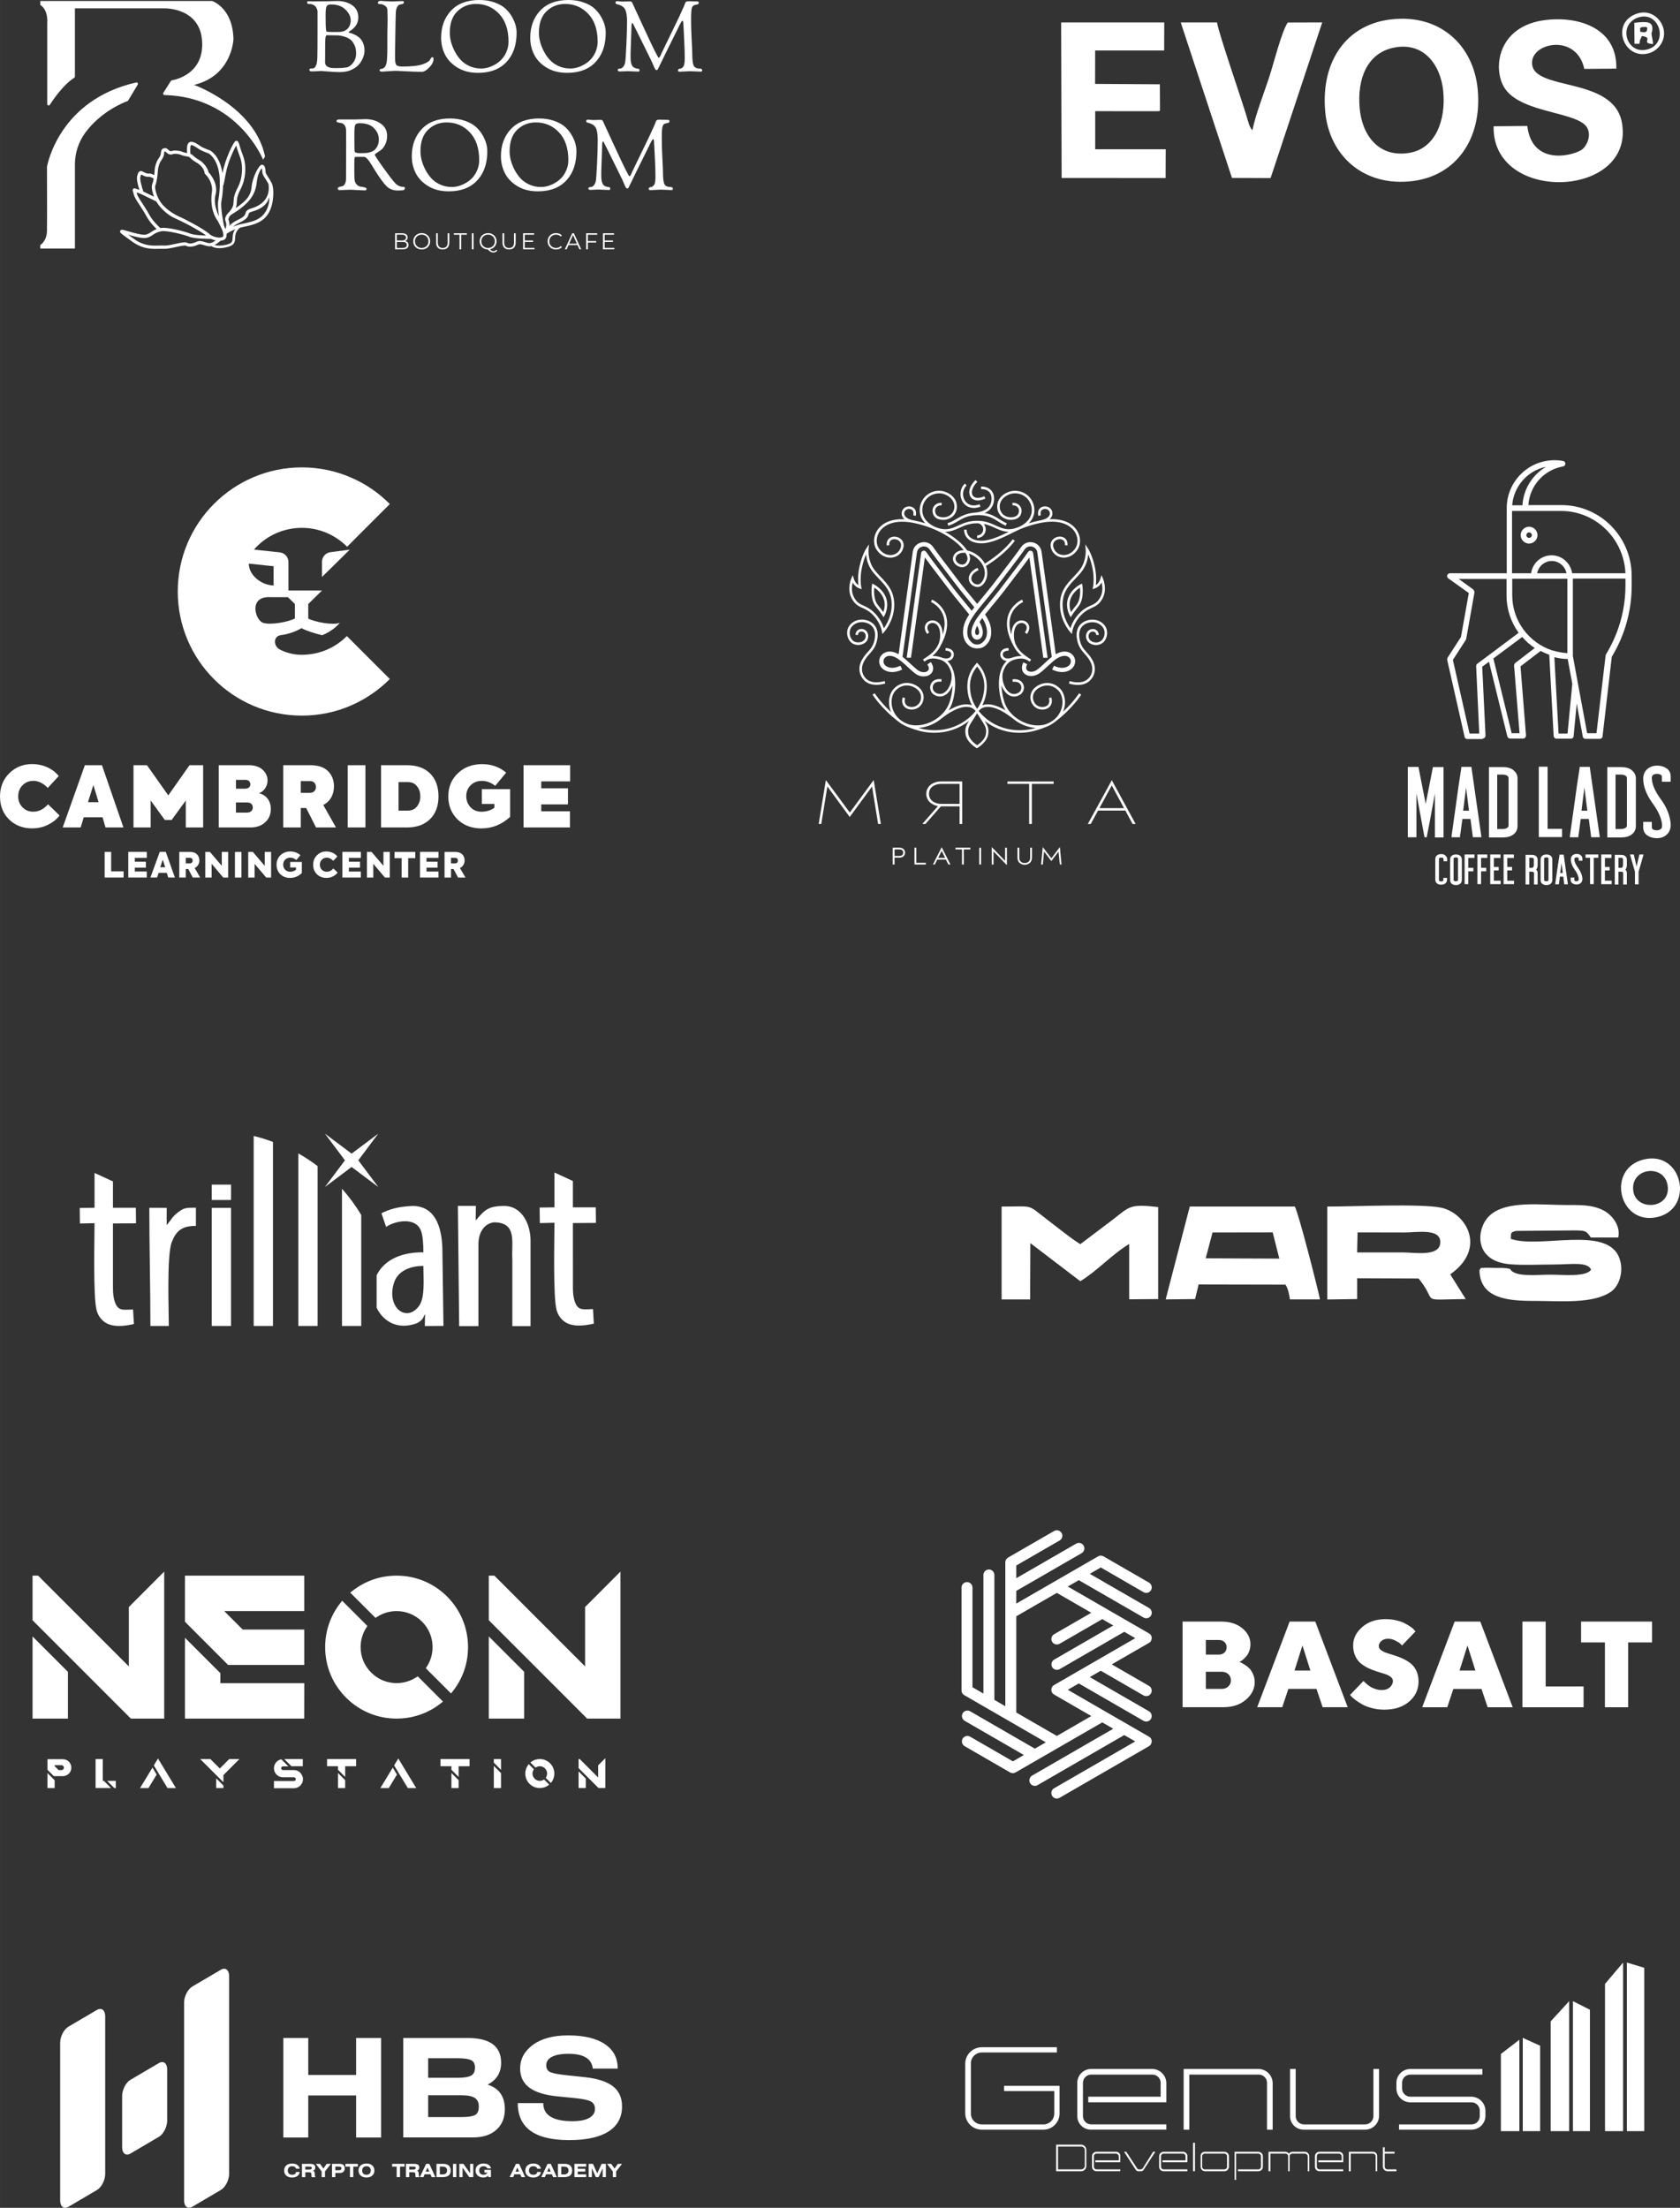 <?xml version="1.0" encoding="UTF-8"?> <svg xmlns="http://www.w3.org/2000/svg" xmlns:xlink="http://www.w3.org/1999/xlink" xmlns:xodm="http://www.corel.com/coreldraw/odm/2003" xml:space="preserve" width="143.174mm" height="188.116mm" version="1.0" style="shape-rendering:geometricPrecision; text-rendering:geometricPrecision; image-rendering:optimizeQuality; fill-rule:evenodd; clip-rule:evenodd" viewBox="0 0 1423.01 1869.7"><rect x="0" y="0" width="1423.01" height="1869.7" fill="#333333" stroke="none"/> <defs> <style type="text/css"> .fil0 {fill:white} .fil1 {fill:white;fill-rule:nonzero} </style> </defs> <g id="Слой_x0020_1">  <path class="fil0" d="M1279.17 1074.6c-4.5,-1.15 -8.43,-0.8 -13.86,-0.87 -1.69,0 -5.43,-0.22 -6.74,-0.14 -6.18,0.58 -3.56,-0.72 -5.43,2.24 0.56,23.68 23.6,25.92 46.63,25.85 21.35,0 49.82,2.82 64.99,-7.94 6.55,-4.62 11.05,-16.82 6.93,-28.23 -10.11,-28.16 -67.61,-7.73 -91.96,-16.39 0.19,-5.35 -0.38,-5.42 4.49,-6.72l50.19 -0.43c8.99,0.15 8.99,0.43 13.11,6l23.22 0c2.24,-10.61 -6.18,-19.79 -12.73,-23.03 -9.37,-4.84 -20.04,-4.48 -31.66,-4.48 -21.16,0 -50.38,-4.05 -64.43,8.81 -11.42,10.33 -14.6,38.77 17.23,41.38 11.24,0.93 25.1,0.21 36.52,0.21 15.36,0 28.84,-2.67 32.03,4.33 -4.12,6.42 -23.41,4.26 -34.65,4.26 -11.42,0 -30.34,2.31 -33.9,-4.84l0.01 0zm104.32 -65.78c-3,-19.93 26.03,-23.68 29.03,-5.05 3.18,20.08 -26.4,22.31 -29.03,5.05zm9.17 -27c-32.59,7.58 -21.53,56.46 11.24,48.81 31.47,-7.29 21.54,-56.39 -11.24,-48.81zm-519.91 70.91l42.32 32.28c14.61,-8.95 26.6,-22.6 41.39,-31.55l0 46.86 24.54 -0.21 0 -77.91c-24.35,-2.82 -24.16,-0.36 -38.2,10.47l-27.72 20.94c-8.42,-5.12 -19.85,-14.59 -28.09,-20.79 -17.61,-13.5 -10.68,-10.97 -38.59,-11.05l0 78.64 24.16 0 0.19 -47.66 0 -0zm154.32 -9.02l50.94 -0.08 5.62 22.24 -62.37 -0.29 5.8 -21.88 0 -0zm-11.8 44.05l73.6 0.15c2.25,3.9 3,7.58 3.75,12.49l25.47 0c-2.06,-9.97 -18.17,-73.22 -21.35,-78.64l-88.96 0 -20.42 78.64 24.91 -0.29 3 -12.35 -0 0zm134.65 -44.12c13.3,0.08 26.41,0 39.7,0.08 10.67,0 31.09,-3.9 30.34,8.81 -0.75,11.92 -21.72,8.09 -31.65,8.09l-38.77 0 0 -1.37 0.37 -15.6 0 -0.01zm78.48 35.53c31.09,-21.81 13.85,-51.63 -7.5,-56.39 -16.85,-3.68 -75.47,-0.94 -96.64,-1.01l0 78.7 25.29 -0.36 0 -17.62 52.07 0.22c17.23,21.02 -1.31,17.84 39.89,17.4l-13.11 -20.94 0 -0z"></path> <path class="fil1" d="M222.56 527.36c-6.67,-2.74 -11.97,-22.58 6.18,-21.65l15.14 0 5.9 5.79 0 12.24c-5.52,3.01 -21.38,5.9 -27.22,3.6l-0 0zm-11.81 -50.07l20.99 2.24 0 16.24c-9.68,0 -20.99,-8.2 -20.99,-18.48l0 -0.01zm44.93 77.24c-7.32,0 -13.55,-1.91 -18.59,-4.43 -5.63,-2.9 -5.79,-11.37 0.82,-12.24 6.23,-0.77 12.63,-3.06 17.49,-5.9 3.66,2.13 12.46,4.86 17.5,5.95 5.58,-2.18 11.09,-5.95 15.03,-10.49 -5.85,2.29 -21.37,-0.65 -26.83,-3.61l0 -12.3 11.64 -11.43 -28.42 0 0 -24.1c0,-4.26 -3.17,-7.76 -7.38,-8.2l-21.82 -2.35c5.14,-5.9 11.37,-10.5 18.26,-13.61 6.94,-3.11 14.48,-4.81 22.3,-4.81 14.76,0 28.15,5.96 37.88,15.58l0.44 0.44 36.18 -36.18c-9.29,-9.4 -20.39,-17.06 -32.69,-22.36 -12.79,-5.58 -26.95,-8.69 -41.81,-8.69 -29.02,0 -55.32,11.81 -74.34,30.83 -19.02,18.96 -30.77,45.26 -30.77,74.28 0,29.02 11.75,55.32 30.77,74.34 19.02,19.02 45.31,30.77 74.34,30.77 14.87,0 29.02,-3.06 41.81,-8.64 12.3,-5.36 23.4,-13.01 32.69,-22.36l-36.35 -36.35c-9.29,9.24 -22.14,15.74 -38.15,15.85l-0 0.01zm24.22 -86.91l15.9 -2.08 0.16 0.22c-6.67,6.67 -16.62,16.29 -23.23,22.85l0 -12.8c0,-4.21 3.06,-7.65 7.16,-8.2l0 0.01zm-252.79 233.89c4.93,0 9.42,-1 13.56,-3.07 4.14,-2.07 7.42,-4.64 9.77,-7.85l-9.77 -9.49c-3.64,4.21 -7.78,6.28 -12.56,6.28 -3.57,0 -6.56,-1.21 -9.06,-3.71 -2.43,-2.5 -3.63,-5.57 -3.63,-9.28 0,-3.78 1.21,-6.85 3.63,-9.34 2.5,-2.5 5.5,-3.78 9.14,-3.78 4.35,0 8.49,2 12.27,5.99l9.28 -10.06c-4.93,-6.21 -13.13,-10.13 -22.55,-10.13 -7.63,0 -14.05,2.57 -19.33,7.78 -5.21,5.14 -7.85,11.7 -7.85,19.69 0,7.92 2.57,14.41 7.71,19.47 5.21,5 11.63,7.5 19.41,7.5l-0 0.01zm77.58 41.62l0 -5.23 -10.54 0 0 -16.47 -5.52 0 0 21.7 16.06 0zm19.62 0l0 -5.08 -10.13 0 0 -3.29 9.4 0 0 -5.05 -9.4 0 0 -3.21 10.16 0 0 -5.08 -15.68 0 0 21.7 15.65 0 -0 0zm23.83 0l-7.72 -21.7 -5.11 0 -7.92 21.7 5.67 0 1.29 -3.97 6.9 0 1.26 3.97 5.64 0 0 0zm-12.42 -8.72l2.14 -6.43 2.05 6.43 -4.2 0zm33.86 8.72l-4.69 -8.05c2.67,-1.26 3.96,-3.73 3.96,-6.46 0,-2.08 -0.67,-3.79 -2.03,-5.14 -1.35,-1.38 -3.32,-2.05 -5.93,-2.05l-9.04 0 0 21.7 5.49 0 0 -7.19 2.14 0 3.82 7.19 6.28 0 -0 0zm-8.75 -16.67c3.06,-0.24 3.32,4.87 -0.2,4.69l-3.28 0 0 -4.69 3.49 0 -0 0zm27.02 6.75l-10.04 -11.77 -3.94 0 0 21.7 5.38 0 0 -11.63 9.86 11.63 4.14 0 0 -21.7 -5.4 0 0 11.77zm11.14 9.93l5.52 0 0 -21.7 -5.52 0 0 21.7zm25.23 -9.93l-10.04 -11.77 -3.93 0 0 21.7 5.38 0 0 -11.63 9.86 11.63 4.14 0 0 -21.7 -5.4 0 0 11.77zm21.5 10.25c3.79,0 7.1,-1.38 9.95,-4.14l0 -9.39 -9.9 0 0 4.7 4.94 0 0 1.88c-1.06,0.97 -2.96,1.73 -4.87,1.73 -1.79,0 -3.26,-0.59 -4.34,-1.76 -1.09,-1.17 -1.65,-2.58 -1.65,-4.23 0,-1.68 0.56,-3.08 1.68,-4.23 1.11,-1.14 2.55,-1.71 4.32,-1.71 1.91,0 3.61,0.67 5.11,2l3.5 -4.08c-2,-1.87 -5.14,-3.17 -8.54,-3.17 -3.32,0 -6.1,1.06 -8.34,3.17 -2.2,2.12 -3.32,4.82 -3.32,8.08 0,3.23 1.06,5.9 3.2,8.01 2.14,2.08 4.91,3.14 8.28,3.14l-0.01 -0zm30.71 0c2.03,0 3.88,-0.41 5.55,-1.26 1.68,-0.85 3.02,-1.93 4.02,-3.26l-3.64 -3.5c-1.55,1.85 -3.43,2.79 -5.58,2.79 -1.65,0 -3.02,-0.56 -4.17,-1.67 -1.11,-1.14 -1.68,-2.55 -1.68,-4.23 0,-1.73 0.56,-3.17 1.68,-4.32 1.14,-1.14 2.52,-1.71 4.2,-1.71 1.97,0 3.78,0.91 5.46,2.7l3.49 -3.67c-2,-2.61 -5.43,-4.28 -9.31,-4.28 -3.14,0 -5.78,1.06 -7.96,3.2 -2.14,2.12 -3.23,4.81 -3.23,8.1 0,3.26 1.06,5.93 3.2,8.02 2.15,2.05 4.79,3.08 7.96,3.08l0 0zm29.22 -0.32l0 -5.08 -10.13 0 0 -3.29 9.39 0 0 -5.05 -9.39 0 0 -3.21 10.16 0 0 -5.08 -15.68 0 0 21.7 15.65 0 -0 0zm19.12 -9.93l-10.04 -11.77 -3.93 0 0 21.7 5.38 0 0 -11.63 9.86 11.63 4.14 0 0 -21.7 -5.4 0 0 11.77zm15.43 9.93l5.55 0 0 -16.42 5.99 0 0 -5.28 -17.55 0 0 5.28 6.02 0 0 16.42zm31.19 0l0 -5.08 -10.13 0 0 -3.29 9.4 0 0 -5.05 -9.4 0 0 -3.21 10.16 0 0 -5.08 -15.68 0 0 21.7 15.65 0 -0 0zm22.88 0l-4.7 -8.05c2.67,-1.26 3.97,-3.73 3.97,-6.46 0,-2.08 -0.68,-3.79 -2.03,-5.14 -1.35,-1.38 -3.31,-2.05 -5.93,-2.05l-9.04 0 0 21.7 5.49 0 0 -7.19 2.14 0 3.82 7.19 6.28 0 -0.01 0zm-8.75 -16.67c3.06,-0.24 3.32,4.87 -0.2,4.69l-3.29 0 0 -4.69 3.5 0 -0 0zm-280.97 -25.73l-18.19 -52.73 -14.49 0 -18.76 52.73 15.2 0 2.64 -8.63 15.92 0 2.49 8.63 15.2 0 -0 0zm-30.04 -21.4l4.57 -14.56 4.42 14.56 -8.99 0zm53.11 21.4l0 -22.83 11.99 16.48 5.78 0 11.98 -16.48 0 22.83 14.7 0 0 -52.73 -11.55 0 -17.98 25.55 -18.06 -25.55 -11.41 0 0 52.73 14.56 0 0 0zm91.72 -28.97c4.28,-1.5 7.28,-5.99 7.28,-10.77 0,-3.5 -1.36,-6.57 -4.14,-9.13 -2.79,-2.57 -6.64,-3.86 -11.56,-3.86l-25.62 0 0 52.73 26.9 0c5.06,0 9.2,-1.43 12.41,-4.35 3.22,-2.92 4.78,-6.71 4.78,-11.28 0,-6.56 -3.5,-11.84 -10.06,-13.34l0 0zm-11.28 -11.35c2.5,0 4,1.71 4,3.78 0,2 -1.43,3.71 -4.64,3.71l-7.56 0 0 -7.49 8.2 0 0 0zm-8.2 27.76l0 -8.63 9.56 0c3.07,0 4.71,1.93 4.71,4.28 0,2.29 -1.57,4.35 -5.21,4.35l-9.06 0 0 0zm84.72 12.56l-10.77 -19.05c6.21,-3.14 9.06,-9.13 9.06,-15.77 0,-5.28 -1.71,-9.57 -5.06,-12.91 -3.36,-3.35 -8.35,-5 -14.91,-5l-22.98 0 0 52.73 14.84 0 0 -16.48 4.57 0 8.35 16.48 16.91 0 -0 0zm-21.83 -39.25c3.07,0 4.85,2.07 4.85,4.93 0,2.78 -1.71,5 -5.21,5l-7.63 0 0 -9.92 7.99 0 0.01 0zm31.78 39.25l14.99 0 0 -52.73 -14.99 0 0 52.73zm50.05 0c8.42,0 14.98,-2.36 19.69,-7.07 4.78,-4.71 7.14,-11.13 7.14,-19.26 0,-8.2 -2.35,-14.63 -7.06,-19.34 -4.64,-4.7 -11.2,-7.06 -19.62,-7.06l-21.98 0 0 52.73 21.84 0 0 0zm-6.99 -38.46l7.71 0c3.5,0 6.14,1.22 7.92,3.57 1.86,2.35 2.79,5.13 2.79,8.49 0,3.35 -0.93,6.21 -2.79,8.56 -1.78,2.36 -4.42,3.57 -7.92,3.57l-7.71 0 0 -24.19 0 0zm70.31 39.25c9.06,0 17.12,-3.28 24.19,-9.78l0 -23.47 -23.97 0 0 12.56 10.64 0 0 3.14c-2.07,1.78 -6.35,3.43 -10.64,3.43 -4.06,0 -7.28,-1.28 -9.63,-3.86 -2.35,-2.64 -3.57,-5.71 -3.57,-9.34 0,-3.63 1.21,-6.64 3.63,-9.13 2.5,-2.5 5.64,-3.78 9.57,-3.78 4.14,0 7.92,1.43 11.34,4.21l9.28 -11.2c-5.64,-4.78 -12.42,-7.2 -20.48,-7.2 -8.2,0 -14.99,2.57 -20.41,7.71 -5.42,5.07 -8.13,11.63 -8.13,19.63 0,7.85 2.64,14.34 7.85,19.48 5.28,5.06 12.06,7.63 20.34,7.63l-0 -0.01zm74.88 -0.79l0 -13.7 -24.33 0 0 -5.85 22.62 0 0 -13.63 -22.62 0 0 -5.85 24.47 0 0 -13.7 -39.45 0 0 52.73 39.31 0z"></path> <path class="fil0" d="M402.91 1033.56l0.18 -12.37 -15.25 0 1.08 101.84 16.33 0 0 -68.7c-0.19,-11.02 5.2,-18.19 13.09,-19.2 20.1,0 14.71,17.18 15.62,31.51l0 56.4 15.42 0 0 -72.56c0,-13.12 -6.81,-29.22 -22.42,-29.22 -14,0 -16.86,3.99 -24.04,12.31l-0 -0zm-223.55 -17.63l0 -12.74 16.33 0 0 13.04 -16.33 0 0 -0.29 0 -0zm141.08 -55.94l-16.97 22.62 16.97 22.62 -22.62 -16.97 -22.62 16.97 16.97 -22.62 -16.97 -22.61 22.62 16.97 22.62 -16.97zm-105.56 1.99c5.51,1.35 11.01,3.06 16.33,5.05l0 155.87 -16.33 -0.01 0 -160.9 0 -0zm37.79 14.75c5.66,3.21 11.15,6.84 16.33,10.79l0 135.38 -16.33 -0.01 0 -146.16 0 -0zm36.99 29.96c6.1,6.86 11.59,14.31 16.32,22.2l0 94.01 -16.32 -0.01 0 -116.2zm-142.37 41.05l-0.01 0.09c4.26,-7.81 10.2,-9.67 18.66,-9.67l0 -15.42c-8.43,0 -10.01,0.02 -15.03,3.81 -5.2,3.92 -5.78,6.41 -9.72,10.87l0 -10.82 0.02 -3.74 -14.73 -0.05c0,32.79 0.9,67.28 0.9,100.08l15.61 0c0,-13.99 -1.79,-58.36 2.33,-70.6l1.98 -4.55 -0 0zm32.06 -22.63l0 97.78 16.33 0 0 -100.01 -16.33 0 0 2.23zm-83.67 -2.3l0 -22.31 -15.61 -7.19 0 29.49 -12.55 0.17 0.16 13.16 12.38 -0.28c0,14.67 -1.26,62.28 1.79,73.78 0.94,3.65 3.02,6.92 5.92,9.33 6.99,5.75 18.29,3.99 25.65,2.3l-0.72 -12.31c-3.24,0 -7.54,0.68 -10.59,-0.34 -4.09,-1.43 -6.43,-8.16 -6.43,-17.31l-0 -55.21 19.53 -0.12 -0.17 -13.19 -19.37 0 0 0.01zm389.57 -0.35l0 -22.32 -15.61 -7.19 0 29.5 -12.55 0.16 0.16 13.17 12.38 -0.28c0,14.68 -1.25,62.29 1.79,73.79 0.94,3.65 3.02,6.91 5.92,9.33 6.99,5.75 18.3,3.98 25.65,2.3l-0.71 -12.31c-3.24,0 -7.54,0.68 -10.59,-0.35 -4.09,-1.41 -6.42,-8.16 -6.42,-17.31l-0.02 -55.2 19.53 -0.13 -0.17 -13.18 -19.35 0.01 -0.01 0zm-126.64 49.59c0,10.55 1.62,26.85 -3.77,34.02 -10.76,14.34 -27.62,1.01 -21.17,-19.55 2.87,-9.47 12.56,-14.47 24.94,-14.47l0 -0 0 0zm-35.53 -44.63l3.95 11.57c7.71,-5.21 24.76,-8.53 29.41,2.91 1.8,4.2 2.16,12.51 2.16,18.6 -21.79,-0.14 -34.25,8.54 -39.58,19.46l0 27.52c5.51,11.59 17.96,19.16 34.19,13.06 6.1,-3.38 5.03,-5.27 6.82,-7.71l-0.19 10.14 15.79 -0.14 -0.89 -61.6c0.17,-17.78 -3.95,-39.96 -25.29,-39.96 -13.09,0.61 -19.38,2.84 -26.37,6.15l0 0 0 0z"></path> <path class="fil1" d="M27.56 1455.4l29.97 0 0 -39.61 -29.97 -29.97 0 69.58zm32.64 39.83c-0.31,-1.26 -0.97,-2.44 -1.9,-3.37 -1.36,-1.36 -3.16,-2.1 -5.07,-2.1l-13.01 0 0 8.98 5.38 5.38 7.64 0c1.92,0 3.71,-0.75 5.07,-2.1 0.2,-0.21 0.39,-0.42 0.57,-0.64 1,-1.27 1.53,-2.8 1.53,-4.44 0,-0.57 -0.06,-1.14 -0.19,-1.7l-0 -0zm-6.52 2.99l0 0.01c-0.05,0.05 -0.11,0.12 -0.16,0.18 -0.39,0.4 -0.91,0.61 -1.48,0.61l-2.4 0 -3.34 -3.35 0 -0.83 5.74 0c0.56,0 1.08,0.21 1.48,0.61 0.27,0.27 0.46,0.61 0.55,0.98 0.04,0.16 0.06,0.32 0.06,0.49 0,0.48 -0.16,0.93 -0.45,1.29l-0 0.01zm-13.47 16.01l6.09 0 0 -6.62 -6.09 -6.09 0 12.71zm47.77 -6.09l-0.93 0 0 -18.5 -6.09 0 0 24.58 13.1 0 -5.94 -5.94 -0.15 -0.14 -0 0zm2.78 0l6.09 6.09 1.22 0 0 -6.09 -7.3 0zm27.87 6.09l7.12 0 6.94 -11.43 -3.55 -5.88 -10.5 17.31 0 0zm15.19 -25.04l-3.54 5.83 10.13 16.78 1.48 2.43 7.12 0 -15.19 -25.04 0 0zm49.31 25.04l6.09 0 0 -2.16 -6.09 -6.09 0 8.25 0 -0zm11.06 -24.58l-8 7.99 -7.85 -7.84 -0.14 -0.15 -8.61 0 13.56 13.56 5.24 5.24 0.85 0.84 0 -6.07 13.57 -13.57 -8.61 0 -0.01 -0zm46.59 0l6.09 6.09 9.59 0 0 -6.09 -15.68 0zm15.37 14.72l-0.1 -0.27c-0.01,-0.02 -0.01,-0.05 -0.02,-0.08l0 -0c-0.01,-0.02 -0.01,-0.04 -0.02,-0.05l-0.11 -0.31 -0.01 0.01c0,-0.01 -0,-0.02 -0.01,-0.04l-0.03 -0.08c-0.06,-0.14 -0.13,-0.28 -0.19,-0.42l-0.02 -0.04c-0.11,-0.21 -0.21,-0.42 -0.35,-0.61l-0.04 -0.07c-0.02,-0.03 -0.05,-0.07 -0.08,-0.11l-0 -0.01c-0.03,-0.03 -0.05,-0.08 -0.09,-0.12l-0 -0.01c-0.04,-0.06 -0.09,-0.12 -0.13,-0.18l-0.02 -0.03c-0.01,-0.01 -0.02,-0.01 -0.02,-0.02 -0.03,-0.03 -0.05,-0.06 -0.08,-0.1l-0.01 -0.01c-0.01,-0.02 -0.03,-0.04 -0.05,-0.06l-0.06 -0.08c-0.02,-0.02 -0.05,-0.05 -0.07,-0.08 -0.11,-0.12 -0.2,-0.26 -0.32,-0.35l-0 -0.01c-0.03,-0.02 -0.06,-0.06 -0.09,-0.09l-0 -0c-0.01,-0.02 -0.03,-0.03 -0.05,-0.05l-0.05 -0.06c-0.01,-0.01 -0.02,-0.02 -0.04,-0.02l-0.01 -0.02c-0.04,-0.03 -0.08,-0.07 -0.12,-0.1 -0.06,-0.05 -0.12,-0.1 -0.16,-0.15l-0 -0c-0.13,-0.13 -0.29,-0.24 -0.43,-0.34l-0.04 -0.02c-0.07,-0.05 -0.14,-0.11 -0.22,-0.16l-0.01 -0.01c-0.08,-0.04 -0.14,-0.1 -0.21,-0.14l-0.17 -0.11 0 -0c-0.11,-0.06 -0.21,-0.12 -0.33,-0.17l-0 -0.01c-0.05,-0.03 -0.11,-0.05 -0.16,-0.08l-0 -0c-0.03,-0.01 -0.06,-0.02 -0.1,-0.04 -0.1,-0.05 -0.19,-0.09 -0.29,-0.14l-0.02 -0c-0.08,-0.03 -0.17,-0.07 -0.25,-0.1l-0.04 -0.02c-0.13,-0.04 -0.26,-0.09 -0.39,-0.13l-0.01 -0.01c-0.06,-0.02 -0.13,-0.03 -0.19,-0.04l-0.01 -0.01c-0.01,-0.01 -0.04,-0.01 -0.05,-0.01l-0.06 -0.02 -0.05 0c-0.08,-0.02 -0.16,-0.04 -0.23,-0.06l-0.02 -0c-0.05,-0.01 -0.13,-0.02 -0.19,-0.04l-0.09 -0.01c-0.08,-0.01 -0.16,-0.02 -0.23,-0.04l-0.02 0c-0.04,-0 -0.1,-0.02 -0.14,-0.02l-0.01 0c-0.08,-0.01 -0.16,-0.02 -0.24,-0.03l-0.02 0c-0.01,0 -0.02,0 -0.04,-0l-0.05 0 -0.05 -0c-0.01,0 -0.03,0 -0.05,-0.01 -0.06,0 -0.15,0 -0.22,0l-0.05 -0.01 -0.07 0 -0.03 0 -0.11 0 -9.24 0c-0.87,0 -1.58,-0.71 -1.58,-1.58 0,-0.87 0.71,-1.58 1.58,-1.58l4.54 0 -5.95 -5.96 -0.27 0.06c-0.17,0.03 -0.35,0.09 -0.53,0.14 -1.21,0.36 -2.31,1.03 -3.21,1.92 -0.89,0.9 -1.56,2.01 -1.92,3.21 -0.21,0.71 -0.32,1.46 -0.32,2.22 0,0.75 0.11,1.5 0.32,2.21 0.36,1.21 1.03,2.31 1.92,3.21 0.9,0.89 2,1.57 3.21,1.93 0.71,0.21 1.46,0.33 2.21,0.33l9.24 0c0.88,0 1.58,0.7 1.58,1.58 0,0.87 -0.7,1.58 -1.58,1.58l-16.91 0 0 6.09 16.91 0c1.69,0 3.28,-0.53 4.62,-1.55 1.29,-0.98 2.27,-2.37 2.73,-3.91 0.21,-0.72 0.32,-1.46 0.32,-2.22 0,-0.75 -0.11,-1.49 -0.32,-2.19l0.01 0 -0.03 0.01zm30.12 9.86l6.09 0 0 -6.67 -6.09 -6.09 0 12.76 0 0zm-9.24 -24.58l0 6.09 9.24 0 0 2.96 6.09 6.09 0 -9.05 9.25 0 0 -6.09 -24.58 0 0 -0zm45.15 24.58l7.12 0 6.94 -11.43 -3.55 -5.88 -10.5 17.31 0 0zm15.19 -25.04l-3.54 5.83 10.14 16.78 1.47 2.43 7.12 0 -15.19 -25.04 0 0zm45 25.04l6.09 0 0 -6.67 -6.09 -6.09 0 12.76 0 0zm-9.24 -24.58l0 6.09 9.24 0 0 2.96 6.09 6.09 0 -9.05 9.25 0 0 -6.09 -24.59 0 0 -0zm45.15 0l0 3.03 6.09 6.1 0 -9.12 -6.09 0zm0 24.58l6.09 0 0 -12.69 -6.09 -6.09 0 18.77 0 0zm47.64 -20.99c-2.32,-2.31 -5.41,-3.6 -8.7,-3.6 -2.76,0 -5.37,0.88 -7.54,2.58l-0.44 0.34 4.35 4.34 0.33 -0.21c0.98,-0.63 2.12,-0.95 3.31,-0.95 1.65,0 3.21,0.65 4.38,1.82 1.17,1.17 1.81,2.72 1.81,4.37 0,1.18 -0.33,2.33 -0.95,3.3l-0.21 0.34 4.35 4.34 0.33 -0.43c1.7,-2.17 2.59,-4.78 2.59,-7.54 0,-3.28 -1.27,-6.37 -3.6,-8.69l-0.01 0zm-5.39 13.93c-0.99,0.62 -2.13,0.95 -3.3,0.95 -1.66,0 -3.2,-0.64 -4.37,-1.82 -1.18,-1.17 -1.82,-2.72 -1.82,-4.38 0,-1.18 0.33,-2.32 0.96,-3.3l0.2 -0.33 -4.35 -4.34 -0.34 0.45c-1.69,2.17 -2.59,4.78 -2.59,7.53 0,3.29 1.28,6.37 3.61,8.7 2.32,2.32 5.41,3.6 8.69,3.6 2.76,0 5.37,-0.89 7.54,-2.58l0.44 -0.33 -4.34 -4.35 -0.34 0.21 0 0zm29.55 7.05l6.09 0 0 -8.04 -6.09 -6.09 0 14.13 0 0zm16.71 -19.34l-0.14 0.15 0 10.22 -15.47 -15.47 -0.15 -0.15 -0.95 0 0 7.67 6.09 6.09 0 -0.01 3.89 3.89 6.7 6.71 0.24 0.23 5.73 0 0 -25.28 -5.94 5.94zm-396.94 -134.7l-0.73 0.7 0 50.32 -76.13 -76.15 -0.73 -0.7 -4.7 0 0 37.76 29.97 29.97 0 -0.02 19.14 19.16 33 33 1.18 1.18 28.24 0 0 -124.48 -29.24 29.27 0 -0zm76.8 65.23l0 -8.49 -29.97 -29.97 0 68.43 100.99 0 0.06 -29.97 -71.08 0 0 -0zm71.05 -15.44l0 -29.98 -52.14 0 -15.65 -15.67 67.79 0 0 -29.97 -101.02 0 0 39.04 36.55 36.58 64.47 0zm121.04 -57.93c-11.45,-11.42 -26.65,-17.71 -42.81,-17.71 -13.59,0 -26.42,4.37 -37.14,12.71l-2.14 1.68 21.38 21.37 1.64 -1.02c4.82,-3.08 10.45,-4.7 16.26,-4.7 8.13,0 15.8,3.17 21.55,8.93 5.75,5.75 8.92,13.41 8.92,21.55 0,5.81 -1.62,11.45 -4.7,16.26l-1.03 1.65 21.38 21.38 1.67 -2.14c8.35,-10.72 12.71,-23.55 12.71,-37.14 0,-16.15 -6.28,-31.36 -17.7,-42.81l0 0zm-26.53 68.61c-4.85,3.05 -10.49,4.7 -16.27,4.7 -8.16,0 -15.79,-3.17 -21.55,-8.95 -5.78,-5.75 -8.95,-13.39 -8.95,-21.55 0,-5.78 1.64,-11.42 4.7,-16.26l1.03 -1.65 -21.37 -21.37 -1.68 2.17c-8.3,10.69 -12.71,23.55 -12.71,37.11 0,16.17 6.28,31.38 17.73,42.81 11.43,11.45 26.63,17.73 42.81,17.73 13.57,0 26.43,-4.4 37.11,-12.71l2.17 -1.68 -21.37 -21.38 -1.64 1.04 0 -0.01zm61.82 34.73l29.97 0 0 -39.61 -29.97 -29.97 0 69.58zm82.29 -95.21l-0.74 0.7 0 50.32 -76.13 -76.15 -0.73 -0.7 -4.69 0 0 37.76 29.97 29.97 0 -0.02 19.14 19.16 33 33 1.17 1.18 28.24 0 0 -124.48 -29.24 29.27 -0 -0z"></path> <g id="_105553271061696"> <g> <polygon class="fil1" points="1374.82,1804.78 1359.49,1804.78 1359.49,1680.07 1374.82,1661.98 "></polygon> </g> <g> <polygon class="fil1" points="1378.02,1804.78 1392.72,1804.78 1392.72,1666.42 1378.02,1661.98 "></polygon> </g> <g> <polygon class="fil1" points="1329.14,1804.78 1313.48,1804.78 1313.48,1711.8 1329.14,1694.67 "></polygon> </g> <g> <polygon class="fil1" points="1332.33,1804.78 1346.71,1804.78 1346.71,1701.97 1332.33,1694.67 "></polygon> </g> <g> <polygon class="fil1" points="1271.3,1804.78 1271.3,1739.41 1286.96,1727.35 1286.96,1804.78 "></polygon> </g> <g> <polygon class="fil1" points="1304.53,1804.78 1304.53,1732.42 1289.83,1725.76 1289.83,1804.78 "></polygon> </g> <g> <path class="fil1" d="M831.64 1803.51c-1.85,0 -3.68,-0.36 -5.38,-1.06 -1.71,-0.7 -3.26,-1.72 -4.56,-3.03 -1.31,-1.3 -2.34,-2.84 -3.05,-4.53 -0.71,-1.69 -1.07,-3.5 -1.07,-5.34l0 -41.89c0,-3.7 1.48,-7.26 4.12,-9.87 2.64,-2.62 6.21,-4.09 9.94,-4.09l63.58 0 0 4.45 -63.58 0c-1.24,-0 -2.47,0.25 -3.62,0.73 -1.15,0.48 -2.18,1.19 -3.05,2.08 -0.86,0.89 -1.54,1.94 -1.99,3.09 -0.45,1.15 -0.66,2.39 -0.61,3.62l0 41.89c-0.04,1.23 0.16,2.46 0.61,3.62 0.45,1.15 1.12,2.2 1.99,3.09 0.86,0.89 1.9,1.6 3.05,2.08 1.15,0.48 2.38,0.73 3.62,0.73l52.08 0c1.25,0 2.48,-0.25 3.62,-0.73 1.15,-0.48 2.18,-1.19 3.05,-2.08 0.86,-0.89 1.54,-1.94 1.98,-3.09 0.45,-1.15 0.65,-2.39 0.62,-3.62l0 -18.72 -42.5 0 0 -4.44 46.97 0 0 23.16c0.04,1.82 -0.28,3.63 -0.96,5.32 -0.67,1.69 -1.68,3.23 -2.96,4.54 -1.28,1.3 -2.8,2.33 -4.5,3.04 -1.68,0.7 -3.5,1.07 -5.33,1.07l-52.08 0 0 -0z"></path> </g> <g> <path class="fil1" d="M983.1 1775.58l0 -11.74c0,-1.85 -0.74,-3.63 -2.06,-4.93 -1.32,-1.31 -3.11,-2.05 -4.96,-2.05l-51.77 0c-1.86,0 -3.65,0.74 -4.96,2.05 -1.32,1.31 -2.06,3.08 -2.06,4.93l0 28.24c0,1.85 0.74,3.63 2.06,4.93 1.32,1.31 3.1,2.04 4.96,2.04l63.59 0 0 4.44 -63.59 0c-1.54,0.04 -3.07,-0.22 -4.5,-0.78 -1.43,-0.56 -2.74,-1.39 -3.84,-2.46 -1.1,-1.06 -1.98,-2.34 -2.57,-3.74 -0.6,-1.4 -0.9,-2.91 -0.9,-4.45l0 -28.24c0,-3.11 1.25,-6.1 3.46,-8.3 2.22,-2.2 5.22,-3.43 8.36,-3.43l51.77 0c3.11,0.08 6.07,1.34 8.27,3.53 2.2,2.19 3.47,5.13 3.56,8.22l0 16.5 -66.14 0 0 -4.76 61.35 0 -0.01 0z"></path> </g> <g> <path class="fil1" d="M1077.99 1763.84l0 39.66 -4.79 0 0 -39.66c0,-0.92 -0.18,-1.82 -0.53,-2.67 -0.35,-0.84 -0.87,-1.62 -1.53,-2.27 -0.65,-0.65 -1.43,-1.16 -2.28,-1.51 -0.85,-0.35 -1.77,-0.53 -2.69,-0.53l-58.8 0 0 46.65 -4.79 0 0 -51.4 63.58 0c3.11,0.08 6.07,1.34 8.27,3.53 2.2,2.19 3.47,5.13 3.55,8.22l0 -0z"></path> </g> <g> <path class="fil1" d="M1168.1 1752.1l0 39.98c-0.09,3.06 -1.37,5.96 -3.57,8.1 -2.21,2.14 -5.17,3.33 -8.25,3.32l-51.76 0c-1.54,0.04 -3.07,-0.22 -4.5,-0.78 -1.44,-0.56 -2.74,-1.39 -3.84,-2.45 -1.1,-1.06 -1.98,-2.34 -2.57,-3.74 -0.6,-1.41 -0.91,-2.92 -0.9,-4.45l0 -39.98 4.79 0 0 39.98c0,1.85 0.74,3.63 2.06,4.93 1.32,1.31 3.11,2.05 4.97,2.05l51.76 0c1.87,0 3.65,-0.74 4.97,-2.05 1.32,-1.31 2.06,-3.09 2.06,-4.93l0 -39.98 4.79 0 -0 -0z"></path> </g> <g> <path class="fil1" d="M1185.03 1803.51l0 -4.44 61.35 0c1.86,0 3.65,-0.74 4.97,-2.04 1.32,-1.31 2.06,-3.09 2.06,-4.93l0 -4.76c0,-1.85 -0.74,-3.63 -2.06,-4.94 -1.32,-1.31 -3.1,-2.04 -4.97,-2.04l-51.77 0c-3.13,0 -6.14,-1.24 -8.35,-3.44 -2.22,-2.2 -3.46,-5.19 -3.46,-8.3l0 -4.76c0,-3.11 1.25,-6.09 3.46,-8.3 2.21,-2.2 5.22,-3.44 8.35,-3.44l61.03 0 0 4.76 -61.03 0c-1.86,0 -3.65,0.74 -4.97,2.04 -1.32,1.31 -2.06,3.08 -2.06,4.93l0 4.76c0,1.85 0.74,3.63 2.06,4.93 1.32,1.31 3.11,2.04 4.97,2.04l51.77 0c3.11,0.08 6.07,1.34 8.27,3.53 2.2,2.18 3.47,5.12 3.56,8.21l0 4.76c-0.09,3.06 -1.37,5.96 -3.57,8.1 -2.21,2.14 -5.17,3.33 -8.25,3.32l-61.35 0 -0 0z"></path> </g> <g> <path class="fil1" d="M894.59 1838.73l0 -22.53 21.09 0c0.59,0 1.17,0.11 1.71,0.34 0.54,0.22 1.03,0.55 1.45,0.97 0.41,0.41 0.74,0.91 0.96,1.44 0.23,0.54 0.34,1.12 0.34,1.7l0 13.64c0,0.58 -0.11,1.16 -0.34,1.7 -0.22,0.54 -0.55,1.03 -0.96,1.44 -0.42,0.41 -0.91,0.74 -1.45,0.97 -0.55,0.22 -1.13,0.34 -1.71,0.34l-21.09 0 0 0.01zm21.09 -1.59c0.79,0 1.56,-0.28 2.15,-0.81 0.59,-0.53 0.96,-1.26 1.04,-2.04l0 -13.64c-0.08,-0.79 -0.45,-1.51 -1.04,-2.04 -0.59,-0.53 -1.36,-0.82 -2.15,-0.81l-19.49 0 0 19.35 19.49 0 0 -0.01z"></path> </g> <g> <path class="fil1" d="M947.63 1829.52l0 -3.49c-0.07,-0.57 -0.32,-1.1 -0.73,-1.5 -0.41,-0.41 -0.93,-0.66 -1.5,-0.73l-16.61 0c-0.59,0 -1.16,0.23 -1.58,0.65 -0.42,0.42 -0.65,0.98 -0.65,1.57l0 8.88c0,0.59 0.24,1.15 0.65,1.57 0.42,0.42 0.99,0.65 1.58,0.65l20.13 0 0 1.59 -20.13 0c-1.02,0 -1.99,-0.4 -2.71,-1.12 -0.72,-0.71 -1.12,-1.68 -1.12,-2.69l0 -8.88c0,-1.01 0.4,-1.98 1.12,-2.69 0.72,-0.72 1.69,-1.12 2.71,-1.12l16.61 0c0.49,0 0.98,0.1 1.43,0.29 0.44,0.2 0.85,0.48 1.18,0.84 0.33,0.36 0.59,0.78 0.74,1.24 0.15,0.46 0.21,0.95 0.17,1.44l0 5.08 -21.09 0 0 -1.59 19.81 0 -0 0z"></path> </g> <g> <path class="fil1" d="M978.62 1822.23l-9.9 15.23c-0.23,0.39 -0.55,0.71 -0.95,0.93 -0.39,0.22 -0.84,0.34 -1.29,0.33l-2.23 0c-0.45,0 -0.9,-0.11 -1.3,-0.33 -0.39,-0.22 -0.71,-0.55 -0.94,-0.93l-9.9 -15.23 1.91 0 9.27 14.28 0.96 0.63 2.23 0 1.28 -0.63 8.94 -14.28 1.92 0 0 0z"></path> </g> <g> <path class="fil1" d="M1004.18 1829.52l0 -3.49c0,-0.59 -0.24,-1.15 -0.65,-1.57 -0.42,-0.42 -0.99,-0.65 -1.58,-0.65l-16.3 0c-0.59,0 -1.16,0.23 -1.58,0.65 -0.42,0.42 -0.65,0.98 -0.65,1.57l0 8.88c0,0.59 0.23,1.15 0.65,1.57 0.42,0.42 0.99,0.65 1.58,0.65l20.13 0 0 1.59 -20.13 0c-1.02,0 -1.99,-0.4 -2.71,-1.12 -0.72,-0.71 -1.13,-1.68 -1.13,-2.69l0 -8.88c0,-1.01 0.41,-1.98 1.13,-2.69 0.72,-0.71 1.69,-1.12 2.71,-1.12l16.3 0c1.02,0 1.99,0.4 2.71,1.12 0.72,0.72 1.12,1.68 1.12,2.69l0 5.08 -21.09 0 0 -1.59 19.49 0 0 0z"></path> </g> <g> <polygon class="fil1" points="1010.57,1814.61 1012.17,1814.61 1012.17,1838.72 1010.57,1838.72 "></polygon> </g> <g> <path class="fil1" d="M1040.93 1826.03l0 8.88c0,1.01 -0.41,1.98 -1.12,2.69 -0.72,0.72 -1.7,1.12 -2.71,1.12l-16.61 0c-0.96,-0.08 -1.86,-0.51 -2.51,-1.22 -0.65,-0.7 -1.01,-1.63 -1.01,-2.59l0 -8.88c-0.04,-0.49 0.01,-0.97 0.17,-1.44 0.15,-0.46 0.41,-0.88 0.74,-1.24 0.33,-0.36 0.73,-0.65 1.18,-0.84 0.45,-0.2 0.93,-0.29 1.42,-0.29l16.61 0c1.02,0 1.99,0.4 2.71,1.11 0.72,0.72 1.12,1.68 1.12,2.69l0 0zm-1.6 0c0,-0.59 -0.24,-1.15 -0.66,-1.57 -0.42,-0.42 -0.99,-0.65 -1.58,-0.65l-16.61 0c-0.59,0 -1.16,0.24 -1.58,0.65 -0.42,0.41 -0.65,0.98 -0.65,1.57l0 8.88c0,0.59 0.24,1.16 0.65,1.58 0.42,0.41 0.99,0.65 1.58,0.65l16.61 0c0.59,0 1.16,-0.24 1.58,-0.65 0.42,-0.41 0.66,-0.98 0.66,-1.58l0 -8.88z"></path> </g> <g> <path class="fil1" d="M1045.72 1822.23l20.13 0c1.02,0 1.99,0.4 2.71,1.12 0.72,0.71 1.12,1.68 1.12,2.69l0 8.88c0,1.01 -0.4,1.98 -1.12,2.69 -0.72,0.71 -1.69,1.12 -2.71,1.12l-17.25 0 0 -1.59 17.25 0c0.59,0 1.17,-0.23 1.58,-0.65 0.42,-0.41 0.65,-0.98 0.65,-1.57l0 -8.88c0,-0.58 -0.24,-1.15 -0.65,-1.57 -0.42,-0.42 -0.99,-0.65 -1.58,-0.65l-18.85 0 0 22.21 -1.28 0 0 -23.8 0 -0z"></path> </g> <g> <path class="fil1" d="M1108.98 1826.03l0 12.7 -1.27 0 0 -12.7c-0.08,-0.62 -0.38,-1.18 -0.85,-1.59 -0.47,-0.41 -1.08,-0.63 -1.71,-0.63l-10.54 0c-0.59,0 -1.16,0.24 -1.58,0.65 -0.42,0.41 -0.66,0.98 -0.66,1.57l0 12.7 -1.28 0 0 -12.7c0,-0.59 -0.24,-1.15 -0.66,-1.57 -0.42,-0.42 -0.99,-0.65 -1.58,-0.65l-12.78 0 0 14.92 -1.6 0 0 -16.5 14.38 0c0.57,0.03 1.12,0.2 1.62,0.47 0.5,0.28 0.93,0.65 1.26,1.11 0.33,-0.46 0.76,-0.84 1.26,-1.11 0.49,-0.28 1.05,-0.44 1.62,-0.47l10.54 0c1.02,0 1.99,0.4 2.71,1.11 0.72,0.71 1.12,1.68 1.12,2.69l-0.01 0z"></path> </g> <g> <path class="fil1" d="M1136.46 1829.52l0 -3.49c-0.07,-0.57 -0.33,-1.1 -0.73,-1.5 -0.41,-0.41 -0.93,-0.66 -1.5,-0.73l-16.61 0c-0.59,0 -1.16,0.23 -1.58,0.65 -0.42,0.42 -0.65,0.98 -0.65,1.57l0 8.88c0,0.59 0.24,1.15 0.65,1.57 0.42,0.42 0.98,0.65 1.58,0.65l20.13 0 0 1.59 -20.13 0c-1.02,0 -1.99,-0.4 -2.71,-1.12 -0.72,-0.71 -1.13,-1.68 -1.13,-2.69l0 -8.88c0,-1.01 0.41,-1.98 1.13,-2.69 0.72,-0.72 1.69,-1.12 2.71,-1.12l16.61 0c0.49,0 0.97,0.1 1.43,0.29 0.45,0.2 0.85,0.48 1.18,0.84 0.33,0.36 0.58,0.78 0.74,1.24 0.16,0.46 0.21,0.95 0.17,1.44l0 5.08 -21.09 0 0 -1.59 19.81 0 -0.01 0z"></path> </g> <g> <path class="fil1" d="M1166.5 1826.03l0 12.7 -1.28 0 0 -12.7c0,-0.59 -0.24,-1.15 -0.66,-1.57 -0.42,-0.42 -0.98,-0.65 -1.58,-0.65l-18.85 0 0 14.92 -1.6 0 0 -16.5 20.45 0c0.49,0 0.98,0.1 1.42,0.29 0.45,0.2 0.85,0.48 1.18,0.84 0.34,0.36 0.58,0.78 0.74,1.24 0.16,0.46 0.21,0.95 0.17,1.43l0 -0z"></path> </g> <g> <path class="fil1" d="M1182.8 1837.14l0 1.59 -7.66 0c-0.99,-0.07 -1.93,-0.5 -2.63,-1.2 -0.7,-0.7 -1.13,-1.62 -1.2,-2.61l0 -16.5 1.6 0 0 3.8 8.31 0 0 1.58 -8.31 0 0 11.11c0,0.59 0.24,1.15 0.65,1.57 0.42,0.42 0.99,0.65 1.58,0.65l7.67 0 -0.01 0z"></path> </g> </g> <g id="_105553271230656"> <path class="fil1" d="M1036.39 1445.75l-34.7 0 0 -72.52 32.63 0c7.45,0 13.45,1.9 18.01,5.71 4.56,3.82 6.83,8.29 6.83,13.45 0,1.98 -0.33,3.88 -0.97,5.7 -0.64,1.79 -1.42,3.24 -2.33,4.31 -0.92,1.09 -1.81,2.02 -2.71,2.82 -0.88,0.79 -1.68,1.35 -2.35,1.69l-0.95 0.5c0.33,0.14 0.8,0.33 1.38,0.59 0.58,0.26 1.62,0.84 3.1,1.77 1.49,0.92 2.8,1.97 3.95,3.16 1.14,1.17 2.17,2.8 3.1,4.85 0.94,2.05 1.4,4.3 1.4,6.73 0,5.66 -2.48,10.61 -7.42,14.86 -4.94,4.25 -11.26,6.37 -18.99,6.37l-0 -0zm-137.18 -147.55c1.28,2.21 0.52,5.09 -1.68,6.36l-36.71 21.19 0 10.75 50.73 -29.28c2.2,-1.27 5.06,-0.51 6.33,1.7 1.28,2.21 0.51,5.1 -1.68,6.37l-55.38 31.96 0 10.75 69.12 -39.9c1.46,-0.84 3.05,-1.09 5.12,0.1l38.19 22.05c2.2,1.27 2.98,4.17 1.71,6.37 -1.27,2.21 -4.15,2.97 -6.34,1.7l-36.22 -20.91 -9.31 5.38 50.18 28.96c2.2,1.27 2.97,4.12 1.7,6.34 -1.27,2.2 -4.16,2.99 -6.35,1.73l-54.85 -31.65 -9.31 5.37 69.05 39.87c2.93,1.69 2.49,6.28 0.01,7.71l-31.82 18.36 31.53 18.21c2.2,1.28 2.95,4.16 1.68,6.37 -1.27,2.2 -4.14,2.96 -6.33,1.7l-36.19 -20.89 -9.31 5.38 50.13 28.94c2.19,1.26 2.98,4.17 1.71,6.37 -1.27,2.21 -4.15,2.97 -6.34,1.71l-54.81 -31.64 -9.31 5.37 68.85 39.75c3.3,1.91 2.68,6.4 -0.05,7.98l-75.78 43.75c-2.2,1.27 -5.07,0.51 -6.34,-1.7 -1.26,-2.2 -0.52,-5.09 1.66,-6.36l68.77 -39.7 -9.31 -5.37 -73.42 42.39c-2.2,1.28 -5.07,0.51 -6.34,-1.7 -1.27,-2.21 -0.5,-5.1 1.69,-6.37l68.76 -39.7 -9.31 -5.37 -73.42 42.38c-1.48,0.86 -3.3,0.79 -4.71,-0.03l-38.45 -22.21c-2.2,-1.27 -2.95,-4.16 -1.69,-6.36 1.28,-2.21 4.14,-2.97 6.34,-1.7l36.21 20.91 9.31 -5.37 -50.15 -28.96c-2.2,-1.27 -2.95,-4.16 -1.68,-6.36 1.28,-2.21 4.14,-2.97 6.34,-1.7l54.8 31.64 9.31 -5.37 -69.11 -39.95c-1.6,-0.92 -2.45,-2.68 -2.3,-4.42l0 -86.67c0,-2.53 2.08,-4.64 4.63,-4.64 2.55,0 4.64,2.1 4.64,4.64l0 84.41 9.27 5.35 0 -100.44c0,-2.54 2.09,-4.64 4.64,-4.64 2.55,0 4.64,2.1 4.64,4.64l0 105.8 9.27 5.35 0 -121.85c0,-1.71 0.95,-3.22 2.35,-4.03l38.98 -22.5c2.2,-1.28 5.06,-0.51 6.34,1.7l-0 -0.01zm-8.07 135.16c-1.29,-2.19 -0.52,-5.09 1.68,-6.36l68.78 -39.72 -9.31 -5.38 -54.74 31.61c-2.2,1.27 -5.06,0.52 -6.33,-1.69 -1.27,-2.21 -0.54,-5.09 1.66,-6.36l50.09 -28.93 -9.31 -5.37 -36.14 20.87c-2.19,1.26 -5.06,0.51 -6.34,-1.7 -1.28,-2.21 -0.53,-5.09 1.66,-6.36l31.5 -18.19 -29.18 -16.85 -34.35 19.83 0 81.48 34.37 19.84 29.17 -16.85 -29.48 -17.03c-1.35,-0.78 -2.98,-1.54 -3.74,-2.84l0 0.01zm130.24 -3.12l13.44 0c2.3,0 4.18,-0.69 5.63,-2.09 1.45,-1.39 2.17,-3.11 2.17,-5.18 0,-2.08 -0.72,-3.8 -2.17,-5.18 -1.45,-1.38 -3.33,-2.07 -5.63,-2.07l-13.44 0 0 14.52 0 0zm10.87 -41.43l-10.87 0 0 12.39 10.87 0c2.06,0 3.7,-0.57 4.9,-1.69 1.21,-1.14 1.83,-2.64 1.83,-4.5 0,-1.87 -0.62,-3.37 -1.83,-4.51 -1.21,-1.12 -2.85,-1.69 -4.9,-1.69l0 0zm77.68 25.89l-6.71 -21.23 -6.74 21.23 13.45 0 0 0zm5.16 15.54l-23.82 0 -5.17 15.52 -21.23 0 27.47 -72.52 21.75 0 27.45 72.52 -21.23 0 -5.21 -15.52 -0 0zm64.74 -6.73c0,-1.31 -0.63,-2.47 -1.88,-3.43 -1.24,-0.99 -2.85,-1.8 -4.82,-2.44 -1.98,-0.64 -4.17,-1.33 -6.57,-2.06 -2.42,-0.72 -4.82,-1.64 -7.18,-2.75 -2.39,-1.12 -4.56,-2.45 -6.53,-4 -1.97,-1.56 -3.59,-3.64 -4.83,-6.27 -1.24,-2.62 -1.87,-5.66 -1.87,-9.1 0,-5.94 2.55,-11.13 7.7,-15.6 5.14,-4.47 11.74,-6.7 19.75,-6.7 3.31,0 6.42,0.36 9.36,1.08 2.93,0.73 5.33,1.59 7.21,2.61 1.87,1 3.5,2 4.94,3.01 1.41,1 2.38,1.88 2.92,2.66l0.97 1 -11.43 11.94c-0.35,-0.41 -0.83,-0.93 -1.49,-1.55 -0.67,-0.63 -2.04,-1.47 -4.11,-2.55 -2.07,-1.07 -4.16,-1.6 -6.3,-1.6 -2.21,0 -4.07,0.62 -5.56,1.86 -1.49,1.24 -2.23,2.69 -2.23,4.35 0,1.31 0.63,2.46 1.88,3.42 1.24,0.95 2.85,1.76 4.82,2.42 1.98,0.65 4.16,1.36 6.52,2.07 2.38,0.72 4.78,1.65 7.18,2.76 2.42,1.13 4.61,2.46 6.58,4.01 1.98,1.53 3.59,3.64 4.83,6.26 1.24,2.62 1.86,5.66 1.86,9.1 0,6.72 -2.64,12.36 -7.92,16.95 -5.3,4.58 -12.33,6.87 -21.1,6.87 -3.58,0 -7.03,-0.43 -10.34,-1.3 -3.33,-0.84 -6.06,-1.9 -8.2,-3.11 -2.14,-1.21 -4.04,-2.41 -5.68,-3.64 -1.65,-1.21 -2.86,-2.26 -3.64,-3.12l-1.13 -1.28 11.38 -11.88c0.14,0.21 0.38,0.46 0.74,0.81 0.35,0.33 1.03,0.95 2.07,1.86 1.02,0.92 2.11,1.71 3.27,2.4 1.14,0.69 2.57,1.31 4.29,1.84 1.73,0.55 3.44,0.82 5.17,0.82 2.76,0 5.01,-0.76 6.75,-2.28 1.73,-1.52 2.61,-3.33 2.61,-5.45l0 0.01zm69.88 -8.8l-6.72 -21.23 -6.73 21.23 13.45 0 0 0zm5.16 15.54l-23.83 0 -5.16 15.52 -21.23 0 27.46 -72.52 21.75 0 27.45 72.52 -21.23 0 -5.21 -15.52zm86.47 15.52l-51.79 0 0 -72.52 19.68 0 0 54.91 32.11 0 0 17.61zm-2.12 -72.52l60.09 0 0 17.64 -20.23 0 0 54.88 -19.68 0 0 -54.88 -20.18 0 0 -17.64 -0 0z"></path> </g> <g id="_105553271229568"> <g> <path class="fil1" d="M931.26 684.36l10.44 -19.18 10.39 19.18 -20.85 0 0.02 0zm-9.85 13.43l2.48 0 6.19 -11.36 23.12 0 6.14 11.36 2.58 0 -20.18 -37.07 -20.33 37.07 0.01 0 -0 0zm-68.1 -33.93l18.41 0 0 33.93 2.29 0 0 -33.93 18.46 0 0 -2.08 -39.15 0 0 2.08zm37.26 62.98l-7.32 -9.5 -1.4 14.8 1.46 0 1.04 -11.08 6.15 8.1 6.11 -7.98 1.09 10.95 1.45 0 -1.4 -14.8 -7.21 9.5 0.03 0 -0.01 0zm-17.95 -0.65c0,3.21 -2.03,4.66 -4.65,4.66 -2.61,0 -4.59,-1.45 -4.59,-4.66l0 -8.33 -1.58 0 0 8.39c0,3.96 2.79,6.07 6.15,6.07 3.37,0 6.15,-2.1 6.15,-6.07l0 -8.39 -1.51 0 0 8.33 0.02 0zm-21.26 2.8l-11.33 -11.65 0 14.8 1.52 0 0 -11.12 11.33 11.65 0 -14.8 -1.52 0 0 11.12zm-21.91 3.14l1.57 0 0 -14.22 -1.57 0 0 14.22zm-20.15 -12.82l5.52 0 0 12.82 1.57 0 0 -12.82 5.52 0 0 -1.46 -12.61 0 0 1.46 0 0 0 0zm-4.24 12.82l-7.43 -14.68 -7.43 14.68 1.62 0 2.08 -4.19 7.32 0 2.08 4.19 1.74 0 0.02 0 -0 0zm-10.39 -5.64l2.96 -5.88 2.91 5.88 -5.87 0zm-18.52 -8.63l-1.58 0 0 14.27 9.64 0 0 -1.45 -8.08 0 0 -12.82 0.02 0 0 0zm-14.36 0l-5.64 0 0 14.27 1.57 0 0 -5.83 4.07 0c2.91,0 4.82,-1.62 4.82,-4.25 0,-2.61 -1.91,-4.19 -4.82,-4.19l0 -0 0 0zm-0.05 6.99l-4 0 0 -5.54 4 0c2.27,0 3.26,0.99 3.26,2.73 0,1.75 -0.99,2.8 -3.26,2.8l0 0zm25.15 -52.59c0,-5.67 5.02,-8.43 10.4,-8.43l15.47 0 0 16.94 -15.47 0c-5.37,0 -10.4,-2.84 -10.4,-8.53l0 0.02zm-5.67 25.51l2.69 0 13.04 -14.92 15.82 0 0 14.92 2.24 0 0 -36.01 -18.04 0c-6.4,0 -12.37,3.86 -12.37,10.5 0,5.72 4.46,9.48 9.84,10.39l-13.18 15.1 -0.03 0.02 -0 -0zm-87.83 0l2.24 0 5.18 -31.75 18.92 25.85 18.92 -25.8 5.13 31.7 2.34 0 -6.08 -37.17 -20.23 27.53 -20.28 -27.53 -6.08 37.17 -0.03 0 -0 0z"></path> </g> <g> <path class="fil1" d="M749.88 578.85l-0.58 -2.08c-6.9,1.95 -12.51,1.2 -15.79,-2.12 -4.05,-4.08 -3.93,-9.3 -2.46,-12.82 1.52,-3.68 3.55,-5.93 5.5,-8.12 2.51,-2.8 5.11,-5.71 6.31,-11.35 0.43,-2 1.71,-8.08 -2.02,-12.78 -3.85,-4.85 -11.78,-6.36 -17.31,-3.27 -3.01,1.67 -5.04,4.22 -5.73,7.18 -1.01,4.41 0.79,10.12 5.56,12.05 3.74,1.52 9.31,0.41 11.32,-3.59 0.87,-1.74 1.01,-3.81 0.36,-5.56 -0.56,-1.52 -1.65,-2.66 -3.13,-3.3 -1.98,-0.84 -4.22,-0.51 -5.69,0.85 -1.38,1.28 -1.61,3.01 -1.62,3.69l2.16 0.07c0.01,-0.41 0.14,-1.44 0.92,-2.19 0.82,-0.77 2.19,-0.96 3.38,-0.44 1.17,0.5 1.71,1.38 1.95,2.05 0.44,1.2 0.34,2.63 -0.27,3.85 -1.42,2.87 -5.71,3.71 -8.58,2.57 -3.66,-1.47 -5.06,-6.11 -4.27,-9.56 0.74,-3.18 3.25,-4.99 4.68,-5.78 4.67,-2.6 11.35,-1.35 14.56,2.74 3.09,3.92 1.96,9.22 1.61,10.99 -1.06,5.06 -3.26,7.5 -5.79,10.33 -2.06,2.33 -4.22,4.72 -5.9,8.72 -2.2,5.31 -1.09,11.12 2.92,15.16 2.51,2.53 6.07,3.81 10.36,3.81 2.32,0 4.87,-0.38 7.55,-1.14l0.02 0.03 -0.01 -0z"></path> </g> <g> <path class="fil1" d="M937.52 533.52c-0.68,-2.96 -2.72,-5.5 -5.73,-7.18 -5.54,-3.07 -13.47,-1.59 -17.31,3.27 -3.72,4.7 -2.44,10.78 -2.02,12.78 1.2,5.62 3.8,8.53 6.31,11.35 1.95,2.19 3.98,4.45 5.5,8.12 1.47,3.52 1.59,8.73 -2.46,12.82 -3.3,3.31 -8.9,4.07 -15.79,2.12l-0.58 2.08c2.7,0.77 5.23,1.14 7.55,1.14 4.29,0 7.85,-1.28 10.36,-3.81 4.01,-4.03 5.12,-9.86 2.92,-15.16 -1.67,-4.02 -3.81,-6.41 -5.9,-8.71 -2.53,-2.84 -4.71,-5.28 -5.79,-10.34 -0.36,-1.75 -1.5,-7.08 1.61,-10.99 3.23,-4.08 9.89,-5.33 14.56,-2.74 1.44,0.81 3.95,2.62 4.68,5.77 0.79,3.45 -0.61,8.08 -4.27,9.56 -2.87,1.17 -7.14,0.31 -8.58,-2.57 -0.6,-1.21 -0.7,-2.67 -0.27,-3.85 0.24,-0.67 0.79,-1.55 1.95,-2.05 1.19,-0.51 2.55,-0.32 3.38,0.44 0.81,0.73 0.92,1.78 0.92,2.19l2.16 -0.07c-0.02,-0.68 -0.23,-2.39 -1.63,-3.69 -1.47,-1.37 -3.71,-1.7 -5.69,-0.85 -1.49,0.63 -2.57,1.78 -3.13,3.3 -0.65,1.75 -0.5,3.81 0.36,5.56 2,4 7.57,5.11 11.31,3.59 4.77,-1.93 6.56,-7.64 5.56,-12.05l0.02 -0.03 -0.01 0z"></path> </g> <g> <path class="fil1" d="M754.16 472.25c0.53,0 1.08,-0.03 1.61,-0.11 4.42,-0.58 7.97,-3.59 9.24,-7.83 0.96,-3.18 0.16,-6.08 -2.19,-8 -2.46,-2 -6.11,-2.41 -8.7,-1.01 -2.24,1.23 -3.35,3.66 -3.01,6.65l2.15 -0.24c-0.24,-2.14 0.41,-3.69 1.9,-4.52 1.81,-0.99 4.53,-0.65 6.31,0.79 1.66,1.34 2.19,3.37 1.47,5.69 -1.05,3.47 -3.83,5.83 -7.46,6.31 -4.3,0.58 -8.61,-1.69 -11.25,-5.91 -2.51,-4.05 -2.12,-9.74 0.99,-14.17 2.34,-3.33 9.6,-10.51 27.5,-7.28 0.2,0.05 0.41,0.09 0.56,0.12 0.41,0.07 0.82,0.16 1.25,0.24 7.47,1.57 14.59,4.04 21.2,7.3 10.1,4.99 16.92,10.82 20.57,15.67l-0.03 0c-1.28,0 -2.5,0.17 -3.62,0.53 -2.6,0.82 -4.43,2.55 -5.18,4.85 -0.68,2.15 -0.12,4.42 1.57,6.29 1.95,2.12 4.84,3.11 7.35,2.53 2.4,-0.55 4.19,-2.46 5.06,-5.37 0.53,-1.79 0.2,-3.81 -0.77,-5.94 1.89,0.6 3.95,1.63 6.03,3.19 4.96,3.72 9.59,10.77 6.41,18.32 -1.28,3.03 -3.54,4.94 -5.52,4.63 -2.57,-0.39 -4.52,-2.19 -4.82,-4.46 -0.39,-2.91 1.86,-5.77 6.07,-7.67l-0.88 -1.98c-5.11,2.31 -7.85,6.01 -7.32,9.93 0.44,3.23 3.11,5.76 6.63,6.29 0.24,0.03 0.5,0.05 0.74,0.05 2.77,0 5.55,-2.31 7.09,-5.98 1.34,-3.18 1.73,-7.5 0.04,-11.88 17.19,-10.61 24.15,-20.92 24.44,-21.36l-1.79 -1.2c-0.07,0.1 -6.96,10.27 -23.55,20.57 -1.32,-2.44 -3.31,-4.83 -6.22,-7.04 -2.79,-2.1 -5.85,-3.48 -8.79,-4.06 -3.66,-5.5 -10.88,-11.41 -18.71,-15.86l0.29 0c4.48,0 8.02,-1.6 11.67,-3.27 4.24,-1.91 8.63,-3.91 15.16,-3.91l0.55 0c0.88,0.03 1.45,0.22 2.65,1.13 1.06,0.8 2.75,3.13 1.52,6.12 -1.25,3.02 -4.68,3.11 -4.72,3.11l0 2.15c1.69,0 5.27,-0.92 6.7,-4.44 1.21,-2.96 0.41,-5.74 -1.06,-7.53 3.66,0.71 6.62,2.07 9.5,3.37 3.66,1.66 7.19,3.27 11.67,3.27l0.03 0c-6.83,3.4 -15.57,7.5 -22.75,7.6 -4.6,0.07 -8.22,-1.08 -10.48,-3.31 -1.64,-1.61 -2.53,-3.78 -2.53,-6.08l-2.15 0c0,2.89 1.13,5.6 3.18,7.62 2.69,2.65 6.84,4.02 12.03,3.93 8.27,-0.12 18.18,-5.07 25.39,-8.68 2.15,-1.08 4.19,-2.09 5.82,-2.82 0.28,-0.12 0.55,-0.22 0.81,-0.34 0.12,-0.05 0.24,-0.09 0.36,-0.14 0.1,-0.05 0.24,-0.11 0.39,-0.17 5.13,-2.14 10.56,-3.81 16.17,-5 0.43,-0.09 0.84,-0.17 1.25,-0.24 0.15,-0.03 0.36,-0.07 0.56,-0.1 17.88,-3.23 25.16,3.95 27.5,7.28 3.1,4.42 3.51,10.13 0.99,14.17 -2.62,4.23 -6.94,6.48 -11.25,5.91 -3.63,-0.48 -6.41,-2.84 -7.45,-6.31 -0.7,-2.32 -0.17,-4.36 1.47,-5.69 1.78,-1.43 4.5,-1.78 6.31,-0.78 1.48,0.82 2.14,2.37 1.9,4.51l2.15 0.24c0.34,-2.99 -0.77,-5.42 -3,-6.65 -2.58,-1.42 -6.24,-0.99 -8.7,1.01 -2.34,1.9 -3.14,4.82 -2.19,8 1.28,4.24 4.82,7.23 9.25,7.83 0.54,0.07 1.08,0.1 1.61,0.1 4.6,0 8.99,-2.58 11.74,-7.01 2.97,-4.77 2.54,-11.42 -1.06,-16.56 -4.42,-6.31 -12.51,-9.4 -22.78,-8.94 1.3,-1.1 2.27,-2.57 2.41,-4.5 0.19,-2.7 -1.52,-5.18 -4.15,-6.03 -2.26,-0.73 -4.74,-0.27 -6.33,1.2 -0.92,0.85 -2.34,2.84 -1.45,6.48l2.1 -0.51c-0.46,-1.95 -0.19,-3.45 0.82,-4.39 1.01,-0.92 2.69,-1.21 4.19,-0.74 1.69,0.55 2.78,2.12 2.67,3.83 -0.19,2.61 -3.04,4.68 -7.67,5.54 -0.44,0.09 -0.87,0.16 -1.32,0.26 -3.01,0.63 -5.98,1.42 -8.87,2.33 2.19,-2.24 4.14,-5.28 4.62,-9.26 0.65,-5.34 -1.47,-10.82 -5.5,-14.32 -4.53,-3.91 -11.02,-5.04 -16.56,-2.89 -2.24,0.87 -7.6,3.55 -8.99,9.45 -0.37,1.59 -0.95,5.68 1.66,9.36 3.1,4.37 8.15,4.68 9.13,4.72 5.13,0.1 7.46,-2 8.51,-3.78 0.09,-0.15 2.24,-3.89 0,-7.42 -1.42,-2.22 -4.08,-3.47 -6.82,-3.16l0.24 2.15c1.9,-0.22 3.76,0.63 4.74,2.17 1.52,2.39 -0.03,5.14 -0.05,5.16 -1.08,1.83 -3.35,2.75 -6.59,2.72 -0.81,-0.02 -4.91,-0.27 -7.4,-3.8 -2.12,-2.99 -1.64,-6.34 -1.34,-7.64 1.15,-4.89 5.74,-7.16 7.67,-7.93 4.79,-1.88 10.43,-0.88 14.35,2.51 3.51,3.04 5.34,7.79 4.77,12.42 -0.93,7.52 -7.98,11.32 -10.19,12.32 -0.22,0.09 -0.43,0.19 -0.65,0.28 -8.82,3.68 -13.72,1.45 -19.38,-1.11 -4.24,-1.93 -9.04,-4.1 -16.06,-4.1 -7.01,0 -11.81,2.19 -16.06,4.1 -5.73,2.6 -10.67,4.84 -19.66,1.01 -1.59,-0.68 -9.57,-4.46 -10.56,-12.49 -0.56,-4.63 1.26,-9.38 4.77,-12.42 3.93,-3.4 9.56,-4.39 14.35,-2.51 1.93,0.75 6.51,3.03 7.67,7.93 0.31,1.3 0.79,4.65 -1.33,7.64 -2.5,3.52 -6.62,3.78 -7.4,3.8 -3.25,0.05 -5.52,-0.87 -6.6,-2.72 -0.02,-0.03 -1.57,-2.75 -0.05,-5.16 0.98,-1.54 2.84,-2.4 4.74,-2.17l0.24 -2.15c-2.72,-0.32 -5.4,0.92 -6.82,3.16 -2.24,3.51 -0.09,7.25 0.01,7.42 1.04,1.78 3.37,3.88 8.51,3.78 0.98,-0.02 6.04,-0.34 9.13,-4.72 2.61,-3.71 2.04,-7.8 1.66,-9.36 -1.39,-5.88 -6.75,-8.56 -8.99,-9.45 -5.54,-2.17 -12.03,-1.05 -16.56,2.89 -4.03,3.51 -6.15,8.99 -5.51,14.32 0.48,3.96 2.43,7.02 4.62,9.26 -2.89,-0.92 -5.86,-1.71 -8.87,-2.34 -0.44,-0.09 -0.87,-0.17 -1.32,-0.24 -4.63,-0.85 -7.5,-2.92 -7.67,-5.54 -0.12,-1.7 0.97,-3.28 2.67,-3.83 1.51,-0.5 3.18,-0.19 4.17,0.74 1.01,0.92 1.28,2.44 0.82,4.39l2.1 0.51c0.89,-3.66 -0.53,-5.64 -1.45,-6.48 -1.59,-1.47 -4.07,-1.93 -6.32,-1.2 -2.61,0.85 -4.32,3.33 -4.15,6.03 0.13,1.95 1.11,3.4 2.41,4.5 -10.27,-0.47 -18.36,2.63 -22.78,8.93 -3.59,5.13 -4.02,11.78 -1.06,16.56 2.75,4.43 7.14,7.01 11.74,7.01l0.02 -0.03 0.12 0.07 0.01 -0.03zm65.23 1.91c-0.65,2.16 -1.85,3.49 -3.47,3.86 -1.75,0.41 -3.86,-0.36 -5.28,-1.88 -1.15,-1.26 -1.55,-2.77 -1.11,-4.15 0.67,-2.08 2.43,-3.02 3.76,-3.45 0.84,-0.28 1.86,-0.43 2.99,-0.43 0.5,0 1.01,0.03 1.54,0.09 1.47,2.48 1.98,4.56 1.55,5.97l0.02 -0 0 -0z"></path> </g> <g> <path class="fil1" d="M824.81 430.18c1.65,0 3.54,-0.32 5.67,-1.11l-0.75 -2.03c-7.69,2.83 -11.26,-1.23 -12.44,-3.13 -2.55,-4.08 -1.91,-9.6 1.47,-12.85l-1.5 -1.55c-4.1,3.93 -4.89,10.61 -1.79,15.55 0.87,1.4 3.72,5.11 9.35,5.11l0 0.02 0 0z"></path> </g> <g> <path class="fil1" d="M828.29 423.8c1.95,0 4.13,-0.55 6.38,-1.62l-0.94 -1.95c-4.24,2.05 -8.05,1.86 -9.71,-0.46 -1.63,-2.29 -1.09,-6.79 3.78,-11.71l-1.54 -1.52c-6.15,6.21 -6,11.69 -4,14.48 1.32,1.83 3.45,2.77 6.04,2.77l0 0.02 -0 -0z"></path> </g> <g> <path class="fil1" d="M839.87 422.37c-0.11,7.06 -4.97,11.02 -14.48,11.79 -0.44,0.03 -0.89,0.09 -1.32,0.14l-0.01 0c-0.85,0.11 -1.66,0.24 -2.41,0.38 -0.05,0 -0.09,0.01 -0.14,0.03 -0.32,0.07 -0.65,0.14 -0.95,0.21 -0.26,0.05 -0.5,0.14 -0.75,0.19 -0.09,0.01 -0.17,0.05 -0.24,0.07 -3.95,1.09 -6.87,2.8 -9.54,4.36 -2.39,1.4 -4.67,2.73 -7.43,3.52l0.29 1.05 0.27 1.05 0.02 0 0.03 0c3.24,-0.88 5.8,-2.37 8.27,-3.85 3.71,-2.19 7.54,-4.44 14.08,-4.97 10.33,-0.84 15.24,2.29 20.01,5.33 2.07,1.32 4.03,2.56 6.37,3.47l0.79 -2.02c-2.14,-0.82 -4,-2.02 -5.98,-3.27 -3.38,-2.16 -7.08,-4.5 -12.78,-5.4 6.36,-2.74 8,-7.75 8.07,-12.03 0.05,-2.98 -0.91,-5.54 -2.72,-7.39 -1.95,-1.98 -4.84,-3.02 -8.36,-3.02l0 2.15c2.97,0 5.27,0.8 6.82,2.37 1.42,1.43 2.14,3.45 2.1,5.83l-0.02 0 0 0.01 0 -0z"></path> </g> <g> <path class="fil1" d="M730.62 514.86c2.37,1.08 4.83,2.2 7.67,4.82 7.42,6.84 8.72,14.91 8.73,14.97l0.34 2.27 1.54 -1.71c0.31,-0.34 7.62,-8.6 8.46,-20.66 0.91,-13.1 -5.33,-19.64 -11.35,-25.96 -2.03,-2.14 -3.95,-4.16 -5.61,-6.41 -5.59,-7.61 -4.71,-16.84 -4.71,-16.92l0.42 -4.27 -2.41 3.56c-0.14,0.2 -3.45,5.2 -5.67,15.19 -1.57,7.02 -1.28,12.82 -0.95,15.76 -0.43,-0.27 -0.89,-0.6 -1.3,-1.01 -1.75,-1.67 -2.62,-4.56 -2.62,-4.6l-0.82 -2.8 -1.2 2.67c-0.17,0.36 -3.95,8.99 0.19,16.85 2.79,5.3 5.94,6.75 9.28,8.28l0 -0.02 0 0zm-8.36 -21.58c0.51,0.94 1.18,1.95 2.02,2.77 1.68,1.6 3.74,2.31 3.83,2.34l1.78 0.6 -0.38 -1.83c-0.02,-0.07 -1.47,-7.4 0.65,-16.94 1.06,-4.74 2.37,-8.31 3.44,-10.71 0.32,3.68 1.47,9.08 5.07,13.98 1.75,2.37 3.81,4.54 5.79,6.63 5.97,6.25 11.61,12.17 10.75,24.32 -0.56,8.24 -4.48,14.71 -6.58,17.65 -0.92,-3.09 -3.26,-8.82 -8.87,-13.98 -3.09,-2.85 -5.83,-4.08 -8.25,-5.2 -3.26,-1.48 -5.82,-2.65 -8.27,-7.3 -2.34,-4.48 -1.73,-9.4 -0.97,-12.32l-0.02 0.02 0.02 -0.03 -0.01 0.01z"></path> </g> <g> <path class="fil1" d="M747.44 521.17l0.96 1.55 0.89 -1.59c0.14,-0.26 3.54,-6.46 1.65,-13.43 -2.34,-8.63 -10.51,-12.68 -10.85,-12.85l-1.3 -0.63 -0.24 1.43c-0.09,0.48 -1.82,11.69 3.31,18.02 3.68,4.49 5.54,7.49 5.56,7.52l0.02 -0.02 0 0zm-6.94 -23.58c2.29,1.47 6.82,5 8.36,10.68 1.11,4.08 0.09,7.97 -0.7,10.1 -0.94,-1.35 -2.46,-3.45 -4.62,-6.07 -3.49,-4.27 -3.31,-11.52 -3.04,-14.72l0 0 0 -0z"></path> </g> <g> <path class="fil1" d="M909.29 488.59c-6.02,6.32 -12.26,12.87 -11.35,25.96 0.84,12.06 8.16,20.3 8.46,20.67l1.54 1.69 0.34 -2.28c0.02,-0.09 1.28,-8.11 8.74,-14.97 2.84,-2.61 5.3,-3.72 7.67,-4.82 3.35,-1.52 6.49,-2.96 9.29,-8.25 4.13,-7.85 0.33,-16.48 0.18,-16.85l-1.2 -2.67 -0.82 2.81c0,0 -0.88,2.92 -2.61,4.59 -0.41,0.41 -0.87,0.74 -1.3,1.01 0.32,-2.94 0.6,-8.74 -0.96,-15.76 -2.22,-10 -5.54,-14.97 -5.67,-15.19l-2.41 -3.55 0.43 4.27c0,0.09 0.87,9.31 -4.72,16.92 -1.65,2.26 -3.57,4.27 -5.6,6.41l0 0.02 -0 0zm12.44 -19.11c1.06,2.41 2.39,5.98 3.44,10.72 2.12,9.55 0.67,16.87 0.65,16.93l-0.38 1.82 1.78 -0.6c0.09,-0.03 2.16,-0.73 3.83,-2.34 0.85,-0.82 1.52,-1.83 2.02,-2.77 0.73,2.93 1.37,7.84 -0.98,12.32 -2.44,4.65 -5,5.83 -8.27,7.3 -2.4,1.09 -5.16,2.34 -8.25,5.2 -5.6,5.16 -7.95,10.89 -8.87,13.98 -2.1,-2.94 -6.02,-9.42 -6.58,-17.66 -0.84,-12.15 4.78,-18.07 10.75,-24.32 1.98,-2.08 4.05,-4.25 5.79,-6.63 3.61,-4.9 4.76,-10.29 5.08,-13.98l-0.02 -0.02 0.02 0.03 -0 0z"></path> </g> <g> <path class="fil1" d="M904.38 507.68c-1.9,6.97 1.5,13.18 1.65,13.43l0.89 1.59 0.98 -1.55c0,0 1.89,-3.01 5.55,-7.52 5.16,-6.34 3.4,-17.53 3.31,-18.01l-0.24 -1.44 -1.3 0.64c-0.34,0.17 -8.51,4.22 -10.85,12.85l0 0.02 0 -0zm10.44 -10.1c0.27,3.2 0.44,10.43 -3.04,14.72 -2.14,2.63 -3.67,4.73 -4.61,6.07 -0.81,-2.14 -1.81,-6.02 -0.71,-10.12 1.54,-5.65 6.07,-9.19 8.36,-10.68l0 0.01 0 0z"></path> </g> <g> <path class="fil1" d="M900.29 603.13c0.79,-1.76 1.21,-3.38 1.46,-4.68 1.08,-5.76 -0.39,-11.72 -3.74,-15.19 -6.73,-6.96 -15.88,-5.71 -21.41,-0.91 -3.54,3.06 -4.75,7.81 -3.1,12.08 1.57,4.07 5.27,6.56 9.59,6.46 2.97,-0.05 5.35,-1.23 6.72,-3.31 1.32,-2 1.55,-4.7 0.6,-7.06l-2 0.82c0.68,1.7 0.55,3.62 -0.4,5.06 -0.97,1.49 -2.7,2.29 -4.96,2.34 -4.08,0.07 -6.56,-2.56 -7.53,-5.08 -1.32,-3.41 -0.34,-7.21 2.49,-9.67 4.63,-4.02 12.39,-5.49 18.46,0.79 2.89,2.97 4.13,8.19 3.16,13.28 -0.68,3.69 -3.15,10.49 -11.9,14.52 -5.76,2.67 -13.55,2.29 -20.83,-1.01 -2.6,-1.18 -4.97,-2.65 -7.1,-4.34 -0.09,-0.07 -0.15,-0.14 -0.24,-0.19 -4.38,-3.61 -7.57,-8.2 -9.09,-13.35 -1.28,-4.33 -2.04,-8.87 -2.19,-13.25 1.06,2.86 2.69,5.42 4.72,7.15 1.81,1.52 3.83,2.3 5.91,2.3 1.52,0 3.06,-0.41 4.6,-1.23 3.08,-1.66 4.52,-5.3 3.41,-8.63 -0.92,-2.8 -3.88,-5.52 -9.38,-4.72l0.31 2.13c3.55,-0.51 6.17,0.7 7.02,3.27 0.67,2.02 0.05,4.73 -2.39,6.05 -3.57,1.93 -6.37,0.62 -8.08,-0.82 -4.27,-3.59 -6.51,-11.75 -4.72,-17.14 1.42,-4.46 3.98,-7.95 7.84,-9.6 0.39,-0.14 0.81,-0.28 1.2,-0.44 4.87,-1.52 8.46,-1.42 11.62,0.39 0.67,0.44 1.26,0.84 1.76,1.21l0.63 -0.87 0.68 -0.84c0,0 -0.03,-0.02 -0.05,-0.03 -0.61,-0.5 -1.25,-0.93 -1.88,-1.3 -3.33,-2.24 -8.1,-5.44 -10.73,-10.73 -0.03,-0.07 -0.07,-0.14 -0.12,-0.23 -1.4,-2.92 -2.15,-6.46 -1.69,-10.8 0.47,-4.3 2.34,-7.16 5.15,-7.85 1.93,-0.46 3.97,0.26 4.96,1.76 1.08,1.63 0.73,3.84 -0.95,6.1l1.72 1.3c2.26,-3.03 2.63,-6.15 1.02,-8.58 -1.52,-2.29 -4.42,-3.34 -7.26,-2.66 -1.78,0.43 -5.97,2.23 -6.78,9.71 -0.09,0.71 -0.12,1.42 -0.14,2.08 -1.92,-5.93 -2.1,-11.28 -0.51,-15.96 2.82,-8.31 10.37,-11.62 10.44,-11.66l-0.84 -1.98c-0.34,0.14 -8.49,3.71 -11.64,12.9 -2.58,7.57 -1.01,16.61 4.72,26.83 1.69,3.39 4.13,5.97 6.56,7.98 -2.2,-0.09 -4.62,0.29 -7.35,1.14 -0.43,0.14 -0.85,0.29 -1.27,0.47 -1.98,0.63 -3.84,0.68 -5.24,0.12 -0.9,-0.36 -1.52,-0.95 -1.85,-1.76 -0.41,-1.01 -0.36,-2 0.17,-2.79 0.73,-1.11 2.31,-1.72 4.43,-1.72l0 -2.16c-2.86,0 -5.06,0.96 -6.22,2.69 -0.92,1.38 -1.06,3.13 -0.38,4.82 0.55,1.33 1.61,2.34 3.03,2.94 0.61,0.26 1.28,0.41 2,0.5 -2.32,2.12 -3.98,5.01 -5.06,8.39 0,0 -0.35,1.06 -0.46,1.61 -1.86,7.26 -1.25,16.34 1.18,24.56 0.75,2.57 1.9,5 3.37,7.26 -6.7,-4.03 -12.63,-5.74 -17.4,-4.95 -0.82,0.14 -1.61,0.34 -2.34,0.61 1.43,-2.78 2.48,-5.69 3.07,-8.68 2.1,-10.3 -0.15,-19.21 -6.67,-26.47l-0.8 -0.89 -0.81 0.89c-6.53,7.26 -8.77,16.17 -6.67,26.47 0.61,2.99 1.64,5.91 3.07,8.68 -0.73,-0.27 -1.5,-0.5 -2.34,-0.61 -4.77,-0.79 -10.7,0.92 -17.4,4.95 1.47,-2.26 2.61,-4.7 3.37,-7.26 2.43,-8.22 3.03,-17.29 1.18,-24.56 -0.1,-0.55 -0.46,-1.61 -0.46,-1.61 -1.08,-3.37 -2.75,-6.26 -5.06,-8.39 0.72,-0.09 1.38,-0.24 2,-0.5 1.44,-0.58 2.48,-1.61 3.02,-2.94 0.68,-1.68 0.55,-3.44 -0.38,-4.82 -1.16,-1.73 -3.37,-2.69 -6.22,-2.69l0 2.16c2.12,0 3.68,0.61 4.43,1.72 0.53,0.78 0.58,1.78 0.17,2.79 -0.32,0.81 -0.96,1.38 -1.85,1.76 -1.4,0.58 -3.26,0.51 -5.25,-0.12 -0.41,-0.17 -0.82,-0.33 -1.26,-0.47 -2.74,-0.85 -5.15,-1.23 -7.35,-1.14 2.43,-2.02 4.87,-4.62 6.56,-8 5.71,-10.24 7.3,-19.26 4.72,-26.84 -3.14,-9.21 -11.3,-12.76 -11.64,-12.9l-0.85 1.99c0.09,0.03 7.63,3.34 10.44,11.65 1.59,4.68 1.42,10.01 -0.51,15.96 -0.02,-0.68 -0.05,-1.36 -0.14,-2.08 -0.8,-7.47 -5,-9.28 -6.79,-9.71 -2.84,-0.68 -5.76,0.38 -7.26,2.67 -1.6,2.44 -1.23,5.55 1.03,8.57l1.72 -1.3c-1.69,-2.26 -2.03,-4.48 -0.95,-6.1 0.99,-1.51 3.04,-2.22 4.96,-1.76 2.8,0.68 4.68,3.54 5.14,7.84 0.46,4.36 -0.29,7.9 -1.69,10.8 -0.03,0.07 -0.07,0.14 -0.12,0.21 -2.64,5.32 -7.4,8.51 -10.74,10.73 -0.65,0.38 -1.26,0.79 -1.88,1.28 0,0 -0.03,0.02 -0.06,0.03l0.68 0.84 0.63 0.88c0.51,-0.36 1.09,-0.77 1.76,-1.21 3.16,-1.79 6.75,-1.9 11.62,-0.4 0.39,0.17 0.81,0.32 1.2,0.44 3.88,1.65 6.42,5.14 7.84,9.6 1.79,5.37 -0.44,13.54 -4.72,17.14 -1.71,1.43 -4.49,2.75 -8.08,0.82 -2.44,-1.32 -3.04,-4.03 -2.39,-6.04 0.84,-2.57 3.47,-3.76 7.02,-3.27l0.31 -2.14c-5.5,-0.81 -8.44,1.91 -9.38,4.72 -1.09,3.34 0.32,6.97 3.4,8.63 1.52,0.82 3.07,1.25 4.59,1.25 2.07,0 4.08,-0.77 5.91,-2.31 2.05,-1.73 3.66,-4.29 4.71,-7.14 -0.14,4.35 -0.91,8.94 -2.19,13.24 -1.52,5.13 -4.7,9.74 -9.09,13.35 -0.09,0.07 -0.15,0.12 -0.24,0.18 -2.12,1.71 -4.49,3.18 -7.09,4.36 -7.28,3.3 -15.06,3.68 -20.83,1.01 -8.74,-4.03 -11.2,-10.84 -11.9,-14.52 -0.95,-5.09 0.29,-10.32 3.16,-13.28 6.07,-6.28 13.83,-4.79 18.46,-0.77 2.84,2.46 3.81,6.26 2.49,9.67 -0.96,2.52 -3.45,5.17 -7.54,5.08 -2.27,-0.05 -3.98,-0.85 -4.95,-2.34 -0.93,-1.42 -1.1,-3.35 -0.4,-5.04l-1.99 -0.82c-0.96,2.34 -0.74,5.04 0.6,7.06 1.37,2.07 3.75,3.25 6.72,3.3 4.36,0.11 8.03,-2.39 9.59,-6.46 1.66,-4.27 0.43,-9.02 -3.1,-12.08 -5.55,-4.82 -14.69,-6.05 -21.41,0.91 -3.35,3.45 -4.82,9.42 -3.74,15.19 0.24,1.3 0.67,2.91 1.45,4.68 -9.23,-8.54 -13.88,-15.87 -13.93,-15.98l-1.82 1.14c0.29,0.46 7.36,11.67 21.89,22.82 1.25,1.01 2.68,1.96 4.35,2.84l0 0.02c3.52,1.93 10.44,4.25 13.88,5.11 3.14,0.79 6.38,1.26 9.62,1.44 0.87,0.05 1.74,0.07 2.61,0.07 10.73,0 21,-3.47 29.12,-9.91l0.28 -0.22c-2.92,4.72 -3.51,6.63 -2.99,11.2 0.77,6.7 8.72,11.5 9.06,11.71l0.56 0.33 0.55 -0.33c0.34,-0.2 8.28,-5.01 9.06,-11.71 0.53,-4.58 -0.07,-6.48 -2.99,-11.2l0.27 0.22c8.79,6.96 20.05,10.46 31.75,9.84 3.23,-0.17 6.48,-0.65 9.62,-1.44 3.44,-0.85 10.36,-3.16 13.89,-5.11l0 -0.02c1.66,-0.88 3.1,-1.82 4.34,-2.86 14.53,-11.12 21.6,-22.33 21.89,-22.81l-1.82 -1.14c-0.05,0.09 -4.68,7.43 -13.93,15.98l0.09 0.02 0.07 0 0.01 -0zm-72.63 -38.67c5.49,6.62 7.25,14.38 5.35,23.67 -0.97,4.77 -2.97,8.82 -5.35,12.2 -2.37,-3.38 -4.4,-7.43 -5.35,-12.2 -1.88,-9.3 -0.14,-17.04 5.35,-23.67zm-7.78 44.14l-0.46 0.36c-8.37,6.63 -19.13,9.96 -30.29,9.38 -3.1,-0.17 -6.2,-0.63 -9.21,-1.38 -0.56,-0.14 -1.21,-0.32 -1.93,-0.53 3.72,-0.24 7.6,-1.2 11.35,-2.89 2.88,-1.3 5.5,-2.94 7.83,-4.85 11.89,-9.43 19.31,-10.63 23.46,-9.95 2.31,0.37 4.15,1.42 5.52,3.13 0.07,0.09 0.12,0.17 0.19,0.27 -2.1,2.65 -4.39,4.8 -6.42,6.46l-0.04 0 0 -0zm15.24 12.8c-0.54,4.72 -5.74,8.58 -7.46,9.73 -1.72,-1.16 -6.92,-5 -7.47,-9.73 -0.56,-4.83 0.19,-5.98 5.01,-13.47 0.73,-1.13 1.55,-2.41 2.46,-3.86 0.92,1.45 1.74,2.72 2.46,3.86 4.82,7.48 5.56,8.63 5,13.47l-0 0zm40.28 -4.42c-3.01,0.75 -6.1,1.21 -9.21,1.38 -11.16,0.58 -21.92,-2.75 -30.3,-9.38l-0.46 -0.36c-2.05,-1.67 -4.33,-3.83 -6.45,-6.48 0.07,-0.1 0.12,-0.19 0.19,-0.27 1.37,-1.69 3.21,-2.74 5.52,-3.11 4.14,-0.69 11.58,0.5 23.47,9.95 2.32,1.91 4.94,3.55 7.81,4.86 3.74,1.69 7.63,2.67 11.35,2.89 -0.72,0.21 -1.39,0.39 -1.93,0.53l0 -0.02 0.02 0.02 -0 -0z"></path> </g> <g> <path class="fil1" d="M807.99 504.5c2.67,3.35 5.18,6.35 7.48,9.16 2,2.4 3.83,4.63 5.47,6.68 -2.65,4.02 -4.38,7.73 -4.97,11.7 -1.01,6.69 1.09,10.75 3.03,12.99 2.58,3.01 5.55,4.07 8.66,4.07 3.86,0 6.08,-1.06 8.66,-4.07 1.93,-2.24 4.02,-6.32 3.03,-12.99 -0.6,-3.98 -2.33,-7.67 -4.97,-11.7 1.64,-2.07 3.47,-4.27 5.47,-6.68 4.07,-4.91 8.67,-10.46 13.79,-17.32 2.41,-3.21 4.94,-6.52 7.37,-9.69 3.91,-5.11 7.64,-9.98 10.93,-14.56l11.76 84.92 3.64 0 -12.27 -88.65c-0.19,-1.35 -1.18,-1.79 -1.75,-1.93 -0.56,-0.14 -1.66,-0.2 -2.44,0.92 -3.68,5.27 -8.08,11.01 -12.73,17.09 -2.44,3.2 -4.96,6.5 -7.4,9.73 -5.07,6.79 -9.64,12.31 -13.69,17.18 -1.76,2.12 -3.37,4.08 -4.86,5.91 -0.82,1.02 -1.59,1.99 -2.31,2.94 -0.82,1.06 -1.55,2.08 -2.24,3.07 -0.28,0.39 -0.53,0.77 -0.79,1.16 0,0 0,0.02 -0.02,0.03 -1.64,2.65 -4.05,7.04 -4.05,10.97 0,3.14 1.55,6.24 4.84,6.24 3.28,0 4.84,-3.11 4.84,-6.24 0,-2.97 -1.38,-6.2 -2.77,-8.77 0.65,-1.01 1.55,-2.26 2.33,-3.31 2,3.19 3.3,6.17 3.74,9.19 0.65,4.27 -0.09,7.69 -2.19,10.12 -1.95,2.27 -3.69,3.13 -5.93,3.13 -2.48,0 -3.98,-0.84 -5.93,-3.13 -2.09,-2.44 -2.82,-5.83 -2.19,-10.12 0.46,-3.03 1.75,-6 3.74,-9.19 0.65,-1.03 1.35,-2.07 2.14,-3.16 0.69,-0.96 1.44,-1.97 2.24,-2.99 0.74,-0.94 1.49,-1.9 2.31,-2.91 1.33,-1.66 2.79,-3.4 4.32,-5.27 4,-4.84 8.55,-10.32 13.57,-17.04 2.43,-3.25 4.96,-6.56 7.42,-9.76 4.63,-6.05 9.01,-11.75 12.65,-16.97 1.71,-2.44 4.34,-2.82 6.24,-2.36 1.9,0.46 4.07,2 4.46,4.94l12.26 88.46c-1.88,1.47 -3.76,3.21 -5.67,5 -2.16,2.02 -4.39,4.1 -6.72,5.83 -3.04,2.27 -6.59,2.17 -8.25,0.79 -1.79,-1.51 -0.92,-4.04 -0.22,-5.42l-3.21 -1.61c-1.95,3.89 -1.52,7.57 1.12,9.79 1.47,1.23 3.41,1.83 5.47,1.83 2.43,0 5.04,-0.84 7.25,-2.48 2.48,-1.85 4.8,-4 7.03,-6.08 2.83,-2.63 5.5,-5.13 8.15,-6.67 4.24,-2.44 6.99,-2.07 8.55,-1.3 1.59,0.77 2.46,2.21 2.61,3.28 0.27,1.9 -0.48,3.61 -2.12,4.79 -2.29,1.65 -6.68,2.48 -12.1,-0.26l-1.61 3.21c5.74,2.89 11.79,2.87 15.83,-0.05 2.75,-1.99 4.05,-4.99 3.57,-8.24 -0.36,-2.51 -2.14,-4.8 -4.61,-6 -2.31,-1.11 -6.22,-1.78 -11.73,1.33l-11.99 -86.7c-0.55,-3.96 -3.3,-7.01 -7.2,-7.94 -3.89,-0.94 -7.72,0.51 -10.03,3.79 -3.59,5.15 -7.95,10.82 -12.56,16.85 -2.45,3.22 -4.99,6.52 -7.43,9.78 -4.97,6.63 -9.49,12.08 -13.47,16.9 -1.37,1.64 -2.65,3.2 -3.86,4.68 -1.21,-1.48 -2.49,-3.02 -3.86,-4.68 -3.98,-4.8 -8.5,-10.26 -13.47,-16.9 -2.45,-3.27 -4.97,-6.58 -7.43,-9.78 -4.62,-6.02 -8.96,-11.7 -12.56,-16.85 -2.29,-3.28 -6.14,-4.73 -10.03,-3.79 -3.89,0.94 -6.65,3.98 -7.19,7.94l-11.99 86.7c-5.5,-3.11 -9.42,-2.45 -11.73,-1.33 -2.48,1.2 -4.24,3.51 -4.62,6 -0.48,3.25 0.82,6.24 3.57,8.24 4.04,2.91 10.1,2.94 15.83,0.05l-1.61 -3.21c-5.42,2.72 -9.81,1.91 -12.1,0.26 -1.65,-1.2 -2.39,-2.89 -2.12,-4.79 0.15,-1.08 1.03,-2.53 2.62,-3.28 1.55,-0.75 4.3,-1.14 8.54,1.3 3.01,1.75 6.07,4.55 9.3,7.54 1.88,1.74 3.83,3.54 5.83,5.16 2.46,2.02 5.21,2.87 7.7,2.87 2.5,0 4.56,-0.81 6.01,-2.14 2.09,-1.93 3.2,-5.59 0.07,-10.05l-2.96 2.07c0.91,1.3 2.17,3.72 0.43,5.35 -1.79,1.65 -5.83,1.71 -9.01,-0.89 -1.92,-1.55 -3.81,-3.31 -5.66,-5 -2.32,-2.14 -4.54,-4.19 -6.8,-5.9l12.23 -88.42c0.41,-2.94 2.57,-4.48 4.46,-4.94 1.9,-0.46 4.53,-0.09 6.24,2.36 3.64,5.2 8.02,10.92 12.64,16.97 2.45,3.2 4.97,6.49 7.4,9.74 5.03,6.7 9.57,12.19 13.57,17.04 1.54,1.86 2.99,3.6 4.32,5.27 -0.78,1.01 -1.55,1.98 -2.26,2.94 -1.47,-1.83 -3.1,-3.78 -4.83,-5.91 -4.04,-4.87 -8.6,-10.39 -13.68,-17.18 -2.42,-3.23 -4.96,-6.52 -7.38,-9.73 -4.65,-6.08 -9.06,-11.82 -12.73,-17.09 -0.79,-1.13 -1.86,-1.06 -2.42,-0.92 -0.57,0.14 -1.55,0.56 -1.75,1.93l-12.27 88.65 3.64 0 11.75 -84.92c3.3,4.58 7.02,9.45 10.94,14.56 2.44,3.18 4.96,6.48 7.37,9.69 2.2,2.94 4.3,5.64 6.31,8.14l-0.02 0 0.02 0.02 -0.01 0zm19.69 33.26l-0.02 0 -0.02 0c-0.77,0 -1.67,-0.43 -1.69,-2.66 -0.03,-2.24 1.86,-5.38 1.86,-5.38l0.02 0.6c0.55,1.02 1.56,3.16 1.52,4.8 -0.03,2.2 -0.91,2.65 -1.67,2.65l-0 -0z"></path> </g> </g> <g id="_105553271032032"> <path class="fil0" d="M1180.29 40.42c25.55,-5.41 40.08,14.43 42.2,37.08 2.3,24.67 -6.8,48.24 -28.58,51.92 -26.1,4.43 -40.16,-14.87 -42.22,-37.69 -2.31,-25.53 6.71,-46.68 28.6,-51.31zm-199.07 53.79c1.43,-1.53 1.24,2.58 1.33,-3.3l-0.11 -19.53 -54.87 -0.33 0.06 -28.3 58.45 0.01 0.08 -23.76 -87.33 0.01 0.4 131.71 88.08 0.05 0.1 -24.38 -59.74 0.03 -0.01 -32.26 53.55 0.04 0.01 0zm411.6 -71.35c3.79,-0.21 -0.02,-0.09 2.53,0.58 -0.47,1.79 0.35,4.19 -3.57,3.78 -3.85,-0.4 -1.95,-0.15 -2.68,-3.23 1.61,-0.92 -0.07,-0.92 3.71,-1.14zm7.4 14.44c-0.15,-2.89 -1.2,-6.96 -1.25,-8.04 -0.22,-4.41 -0.05,0.66 0.52,-3.42 1.07,-7.74 -4.3,-7.83 -15.16,-6.5l0.13 17.77 4.03 0c0.93,-2.3 0.23,-1.76 0.65,-3.13l1.58 -3.47c10.76,1.37 -1.89,6.15 9.5,6.8l-0 0zm-12.55 -22.51c17.45,-5.83 25.87,20.55 9.2,26.6 -18.7,6.78 -27.47,-20.51 -9.2,-26.6zm-1.07 -3.27c-23.13,7.68 -11.22,40.15 10.54,33.41 7.99,-2.48 14.92,-11.57 11.48,-22.07 -2.54,-7.75 -11.18,-14.94 -22.02,-11.34zm-386.47 7.51l43.39 131.65 32.7 0.13 43.76 -131.82 -29.23 0.1c-5.07,7.38 -11.97,34.7 -15.38,45.27 -4.5,13.94 -11.76,32.14 -14.56,45.97 -2.62,-2.76 -3.54,-7.35 -4.79,-11.48 -5.45,-17.95 -23.63,-70.3 -25.19,-79.83l-30.69 0.01 0 0zm265.02 87.91c-1.56,65.77 119.36,61.18 108.75,-2.57 -6.85,-41.17 -78.63,-26.03 -76.14,-52.45 1.55,-16.38 37.88,-22.91 44.19,6.43l27.11 -0.23c0.86,-33.42 -30.28,-44.47 -59.24,-41.25 -42.26,4.7 -45.85,42.59 -34.95,58.33 14.56,21.03 62.09,19.27 69.57,33.08 3.63,6.71 -0.31,14.93 -4.11,18.13 -5.63,4.73 -42.39,15.68 -46.67,-19.73l-28.5 0.26zm-142.68 -12.68c3.29,37.36 32.44,64.24 74.17,59.06 36.99,-4.59 58.84,-35.98 55.03,-77.47 -3.42,-37.39 -31.85,-64.33 -73.65,-59.4 -37.92,4.48 -59.25,35.79 -55.54,77.81l-0 0.01z"></path> </g> <path class="fil1" d="M1237.77 649.45l0 0.93c-1.55,9.62 -2.95,19.24 -4.19,28.71 -1.24,9.46 -2.79,19.24 -4.03,28.7l0 1.24 7.14 0 0 -0.93c0.46,-2.64 0.77,-5.28 1.08,-7.76 0.31,-2.33 0.62,-4.65 0.93,-6.83l6.83 0 2.02 15.51 7.29 0 -8.53 -59.58 -8.38 0 -0.15 0 -0 0zm44.06 2.64c-2.33,-1.71 -5.28,-2.48 -9,-2.48l-11.63 0 0 59.58 11.63 0c3.73,0 6.68,-0.78 9,-2.48 2.33,-1.7 3.57,-4.19 3.57,-7.14l0 -40.34c0,-2.95 -1.24,-5.27 -3.57,-6.98l0 -0.15 0 0zm56.17 -2.64l0 0.93c-1.55,9.62 -2.95,19.24 -4.19,28.71 -1.24,9.46 -2.79,19.24 -4.03,28.7l0 1.24 7.14 0 0 -0.93c0.46,-2.64 0.77,-5.28 1.09,-7.76 0.31,-2.33 0.62,-4.65 0.93,-6.83l6.83 0 2.02 15.51 7.3 0 -8.53 -59.58 -8.38 0 -0.15 0 -0.01 0zm44.06 2.64c-2.32,-1.71 -5.27,-2.48 -9,-2.48l-11.63 0 0 59.58 11.63 0c3.72,0 6.67,-0.78 9,-2.48 2.33,-1.7 3.57,-4.19 3.57,-7.14l0 -40.34c0,-2.95 -1.24,-5.27 -3.57,-6.98l0 -0.15 0 0zm-145.23 72.61c-0.93,-0.78 -2.18,-1.09 -3.57,-1.09 -1.4,0 -2.64,0.31 -3.57,1.09 -0.93,0.78 -1.4,1.86 -1.4,3.1l0 17.53c0,1.24 0.47,2.33 1.4,3.1 0.93,0.78 2.17,1.09 3.57,1.09 1.39,0 2.64,-0.31 3.57,-1.09 0.93,-0.78 1.4,-1.86 1.4,-3.1l0 -17.53c0,-1.24 -0.47,-2.33 -1.4,-3.1zm64.23 0.31c-0.93,-0.78 -2.17,-1.08 -3.57,-1.08l-5.28 0 0 25.13 3.1 0 0 -10.86 2.17 0c0,0 1.08,0 1.4,0.31 0.31,0.16 0.46,0.47 0.46,0.78l0 9.77 3.1 0 0 -9.93c0,-1.08 -0.47,-2.02 -1.25,-2.64 0.78,-0.93 1.25,-2.33 1.25,-3.88l0 -4.66c0,-1.24 -0.47,-2.17 -1.4,-2.95l0 -0zm12.41 -0.31c-0.93,-0.78 -2.17,-1.09 -3.57,-1.09 -1.4,0 -2.64,0.31 -3.57,1.09 -0.93,0.78 -1.4,1.86 -1.4,3.1l0 17.53c0,1.24 0.47,2.33 1.4,3.1 0.93,0.78 2.18,1.09 3.57,1.09 1.4,0 2.64,-0.31 3.57,-1.09 0.93,-0.78 1.4,-1.86 1.4,-3.1l0 -17.53c0,-1.24 -0.47,-2.33 -1.4,-3.1zm7.45 -0.77l0 0.31c-0.62,4.04 -1.24,8.07 -1.86,12.1 -0.62,4.04 -1.09,8.07 -1.71,12.1l0 0.46 3.1 0 0 -0.31c0.15,-1.08 0.31,-2.18 0.47,-3.26 0,-0.93 0.31,-2.02 0.31,-2.95l2.95 0 0.78 6.51 3.1 0 -3.57 -25.13 -3.57 0 0 0.15 0 0.01zm55.7 1.08c-0.93,-0.78 -2.17,-1.08 -3.57,-1.08l-5.28 0 0 25.13 3.1 0 0 -10.86 2.17 0c0,0 1.08,0 1.4,0.31 0.31,0.16 0.46,0.47 0.46,0.78l0 9.77 3.1 0 0 -9.93c0,-1.08 -0.47,-2.02 -1.25,-2.64 0.78,-0.93 1.25,-2.33 1.25,-3.88l0 -4.66c0,-1.24 -0.47,-2.17 -1.4,-2.95l0 -0zm-95.58 -297.12l8.53 0c0.78,-13.81 8.53,-25.91 20.01,-32.58 -15.52,3.1 -27.46,16.44 -28.71,32.58l0.15 0 0 0zm107.53 295.72l0 0.31c-0.47,2.02 -0.93,3.88 -1.4,5.9 -0.31,1.4 -0.62,2.79 -0.93,4.03 -0.31,-1.39 -0.62,-2.79 -0.93,-4.03 -0.47,-2.02 -0.93,-3.88 -1.4,-5.9l0 -0.31 -3.25 0 4.19 14.59 0 10.71 3.1 0 0 -10.71c0.62,-2.33 1.4,-4.66 2.02,-6.98 0.62,-2.33 1.4,-4.81 2.02,-6.98l0 -0.62 -3.1 0 -0.31 0 -0 -0.01zm-17.84 2.8l2.18 0c0,0 1.08,0 1.39,0.31 0.31,0.31 0.47,0.47 0.47,0.93l0 4.65c0,0.93 -0.15,1.55 -0.47,2.02 -0.31,0.46 -0.77,0.62 -1.24,0.62l-2.17 0 0 -8.69 -0.16 0.16 -0 0zm-11.32 10.71l4.03 0 0 -2.95 -4.03 0 0 -7.6 5.58 0 0 -2.95 -8.69 0 0 25.14 8.84 0 0 -2.95 -5.74 0 0 -8.69zm-16.45 -10.71l3.88 0 0 22.34 3.1 0 0 -22.34 3.88 0 0 -2.8 -10.86 0 0 2.8 -0 0zm-3.88 -2.18c-0.93,-0.62 -2.02,-1.08 -3.57,-1.08 -1.55,0 -2.64,0.46 -3.57,1.24 -0.93,0.93 -1.39,2.02 -1.39,3.41 0,2.79 1.24,5.9 3.57,9.15 1.08,1.4 1.86,2.95 2.33,4.19 0.47,1.25 0.78,2.48 0.78,3.57 0,0.46 0,0.78 -0.46,1.09 -0.47,0.31 -0.78,0.46 -1.4,0.46 -0.62,0 -1.08,0 -1.4,-0.31 -0.31,-0.15 -0.47,-0.47 -0.47,-0.78l0 -2.02 -3.1 0 0 2.02c0,1.24 0.47,2.17 1.4,2.79 0.93,0.62 2.02,1.08 3.57,1.08 1.55,0 2.64,-0.46 3.57,-1.24 0.93,-0.78 1.4,-2.02 1.4,-3.41 0,-1.24 -0.31,-2.79 -0.93,-4.5 -0.62,-1.55 -1.55,-3.26 -2.64,-4.81 -2.18,-2.95 -3.26,-5.43 -3.26,-7.45 0,-0.46 0,-0.78 0.47,-1.08 0.31,-0.31 0.77,-0.47 1.4,-0.47 0.62,0 1.09,0 1.4,0.31 0.31,0.15 0.46,0.46 0.46,0.78l0 1.7 3.1 0 0 -1.7c0,-1.24 -0.47,-2.18 -1.4,-2.8l0.15 -0.15 -0 -0zm-17.53 15.05l1.09 -8.22 1.08 8.22 -2.18 0zm-13.65 -12.26c0,0 0,-0.46 0.46,-0.62 0.31,-0.16 0.78,-0.31 1.4,-0.31 0.62,0 1.08,0 1.4,0.31 0.31,0.15 0.46,0.31 0.46,0.62l0 18.31c0,0 0,0.47 -0.46,0.62 -0.31,0.15 -0.77,0.31 -1.4,0.31 -0.62,0 -1.09,0 -1.4,-0.31 -0.31,-0.15 -0.46,-0.47 -0.46,-0.62l0 -18.31zm-12.73 -0.62l2.18 0c0,0 1.08,0 1.4,0.31 0.31,0.31 0.47,0.47 0.47,0.93l0 4.65c0,0.93 -0.15,1.55 -0.47,2.02 -0.31,0.46 -0.78,0.62 -1.24,0.62l-2.17 0 0 -8.69 -0.16 0.16 0 0zm-18.46 10.71l4.03 0 0 -2.95 -4.03 0 0 -7.6 5.59 0 0 -2.95 -8.69 0 0 25.14 8.84 0 0 -2.95 -5.74 0 0 -8.69 -0 0zm-11.33 0l4.04 0 0 -2.95 -4.04 0 0 -7.6 5.59 0 0 -2.95 -8.69 0 0 25.14 8.84 0 0 -2.95 -5.74 0 0 -8.69 -0 0zm-13.96 11.63l3.1 0 0 -10.86 4.35 0 0 -2.95 -4.35 0 0 -8.38 5.28 0 0 -2.95 -8.38 0 0 25.14 0 0zm-10.86 0l3.1 0 0 -10.86 4.34 0 0 -2.95 -4.34 0 0 -8.38 5.28 0 0 -2.95 -8.38 0 0 25.14zm-9.3 -21.72c0,0 0,-0.46 0.46,-0.62 0.31,-0.16 0.78,-0.31 1.4,-0.31 0.62,0 1.09,0 1.39,0.31 0.31,0.15 0.47,0.31 0.47,0.62l0 18.31c0,0 0,0.47 -0.47,0.62 -0.31,0.15 -0.78,0.31 -1.39,0.31 -0.62,0 -1.09,0 -1.4,-0.31 -0.31,-0.15 -0.46,-0.47 -0.46,-0.62l0 -18.31zm-6.98 -2.64c-0.93,-0.78 -2.18,-1.08 -3.57,-1.08 -1.4,0 -2.64,0.31 -3.57,1.08 -0.94,0.78 -1.4,1.86 -1.4,3.1l0 17.53c0,1.24 0.46,2.33 1.4,3.1 0.93,0.78 2.17,1.09 3.57,1.09 1.4,0 2.64,-0.31 3.57,-1.09 0.93,-0.78 1.39,-1.86 1.39,-3.1l0 -1.55 -3.1 0 0 1.86c0,0 0,0.62 -0.47,0.78 -0.31,0.15 -0.78,0.31 -1.4,0.31 -0.62,0 -1.09,0 -1.4,-0.31 -0.31,-0.15 -0.47,-0.46 -0.47,-0.62l0 -4.96 0 -5.74 0 -7.6c0,0 0,-0.47 0.47,-0.62 0.31,-0.15 0.93,-0.31 1.55,-0.31 0.62,0 1.09,0 1.4,0.31 0.31,0.15 0.47,0.46 0.47,0.78l0 0.78 0 0.77 0 0.47 3.1 0 0 -1.55c0,-1.24 -0.46,-2.33 -1.39,-3.1l-0.15 -0.31 0 0.01zm190.84 -62.68l0 -4.19c0,-2.79 -1.09,-5.12 -3.26,-6.67 -2.17,-1.55 -4.96,-2.48 -8.22,-2.48 -3.26,0 -6.36,1.09 -8.53,3.1 -2.17,2.02 -3.26,4.66 -3.26,8.07 0,6.52 2.8,13.81 8.53,21.57 2.48,3.41 4.35,6.83 5.59,9.93 1.24,3.1 1.86,5.9 1.86,8.38 0,1.08 -0.31,2.02 -1.09,2.64 -0.77,0.62 -1.86,1.09 -3.25,1.09 -1.4,0 -2.64,-0.31 -3.41,-0.78 -0.62,-0.46 -0.93,-0.93 -0.93,-1.71l0 -4.65 -7.3 0 0 4.65c0,2.79 1.09,5.12 3.26,6.68 2.18,1.55 4.97,2.48 8.38,2.48 3.41,0 6.21,-1.08 8.38,-3.1 2.18,-2.02 3.26,-4.81 3.26,-8.07 0,-3.1 -0.78,-6.67 -2.18,-10.55 -1.4,-3.88 -3.57,-7.76 -6.36,-11.48 -4.96,-6.83 -7.45,-12.88 -7.45,-17.84 0,-1.09 0.31,-1.86 1.08,-2.48 0.78,-0.62 1.86,-0.93 3.26,-0.93 1.4,0 2.48,0.31 3.25,0.78 0.62,0.46 0.93,0.93 0.93,1.7l0 4.19 7.3 0 0.15 -0.31 -0 -0zm-46.7 -5.74l4.35 0c1.71,0 3.1,0.31 4.03,0.93 0.93,0.62 1.25,1.24 1.25,2.18l0 40.03c0,0.77 -0.47,1.55 -1.25,2.02 -0.93,0.62 -2.33,0.93 -4.03,0.93l-4.35 0 0 -46.24 0 0.15 0 0zm-28.86 30.57l2.48 -19.55 2.48 19.55 -4.97 0 -0 0zm-28.86 -37.24l-7.29 0 0 59.58 19.7 0 0 -6.98 -12.26 0 0 -52.44 -0.15 -0.15 0 -0zm-42.51 6.67l4.34 0c1.71,0 3.1,0.31 4.03,0.93 0.93,0.62 1.24,1.24 1.24,2.18l0 40.03c0,0.77 -0.47,1.55 -1.24,2.02 -0.93,0.62 -2.33,0.93 -4.03,0.93l-4.34 0 0 -46.24 0 0.15 0 0zm-28.86 30.57l2.48 -19.55 2.48 19.55 -4.96 0zm55.85 -226.21c-3.88,0 -7.14,-3.26 -7.14,-7.14 0,-3.87 3.26,-7.14 7.14,-7.14 3.88,0 7.14,3.26 7.14,7.14 0,3.88 -3.25,7.14 -7.14,7.14zm0 -9.46c-1.24,0 -2.33,1.08 -2.33,2.32 0,1.25 1.08,2.33 2.33,2.33 1.25,0 2.33,-1.08 2.33,-2.33 0,-1.24 -1.08,-2.32 -2.33,-2.32zm36.46 34.6l45.15 0c-1.24,-29.32 -25.29,-52.75 -54.46,-52.75l-41.58 0 0 52.75 16.14 0c1.24,-8.69 8.53,-15.2 17.38,-15.2 8.84,0 16.14,6.67 17.38,15.2l0 0zm0.62 4.81l0 65.17 4.19 22.81 7.91 42.67 7.91 0 7.61 -64.85c0,-0.93 0.31,-1.71 0.78,-2.48l1.09 -1.86c9.78,-16.91 15.05,-36.15 15.05,-55.7l0 -6.05 -44.53 0 0 0.31 -0 -0zm-30.41 -4.81l24.98 0c-1.08,-5.89 -6.36,-10.4 -12.41,-10.4 -6.05,0 -11.33,4.51 -12.41,10.4l-0.15 0zm26.07 72.62c-3.88,0 -7.61,-0.62 -11.33,-1.55l3.57 64.7 7.6 0 4.03 -42.2 -3.88 -20.79 0 -0.15zm-47.01 -67.8l0 13.81c0,21.72 14.12,40.18 33.83,46.71l0.31 0c4.03,1.24 8.22,2.02 12.57,2.33l0 -62.99 -46.7 0 0 0.15 -0 0zm8.38 49.19l-24.36 18.15 15.51 63.3 6.67 0 -4.65 -57.25c0,-0.78 0.31,-1.55 0.93,-2.17l16.6 -12.72c-4.03,-2.64 -7.61,-5.89 -10.71,-9.46l0 0.15 0 0zm-13.19 -49.19l-40.5 0 12.41 9c0,0 1.09,1.4 0.93,2.33l-6.98 39.25c0,0 -0.15,0.63 -0.31,0.93l-11.01 17.07 14.12 62.37 8.22 0 -2.64 -57.1c0,-0.77 0.31,-1.55 0.93,-2.02l9.62 -7.14 25.44 -19.08c-6.36,-8.84 -10.24,-19.71 -10.24,-31.5l0 -13.81 0 -0.31 0.01 0.01zm-20.64 135.6l-12.56 0c-1.08,0 -2.18,-0.77 -2.33,-1.86l-14.74 -65.17c0,0 0,-1.24 0.31,-1.86l11.33 -17.53 6.67 -37.24 -17.38 -12.41c-0.77,-0.62 -1.24,-1.7 -0.93,-2.64 0.31,-0.93 1.25,-1.71 2.33,-1.71l48.1 0 0 -55.24c0,-22.34 18.16,-40.5 40.5,-40.5 2.33,0 4.65,0.15 7.14,0.62 1.08,0.15 2.02,1.24 2.02,2.33 0,1.08 -0.78,2.17 -2.02,2.33 -16.29,2.95 -28.24,16.45 -29.32,32.74l28.08 0c32.74,0 59.42,26.84 59.42,60.04l0 8.38c0,20.33 -5.43,40.5 -15.67,58.03l-1.08 1.86c0,0 -0.15,0.46 -0.15,0.62l-7.76 66.87c0,1.24 -1.24,2.18 -2.33,2.18l-12.1 0c-1.08,0 -2.18,-0.78 -2.33,-2.02l-5.12 -27.93 -2.64 27.62c0,1.24 -1.08,2.18 -2.32,2.18l-12.1 0c-1.24,0 -2.33,-0.93 -2.48,-2.33l-3.72 -68.73c-2.48,-0.93 -4.97,-2.02 -7.3,-3.26l-17.06 13.04 4.65 58.49c0,0 -0.15,1.4 -0.62,1.86 -0.47,0.46 -1.09,0.78 -1.71,0.78l-11.17 0c-1.08,0 -2.02,-0.78 -2.33,-1.87l-15.51 -63.14 -5.74 4.19 2.79 58.34c0,0 -0.15,1.24 -0.62,1.7 -0.47,0.46 -1.09,0.78 -1.71,0.78l-0.47 0.46 -0.01 0.01zm-47.63 56.01l-6.36 -32.43 -9.01 0 0 59.58 7.3 0 0 -37.08 6.83 37.08 2.02 0 0 -0.78c1.55,-7.91 3.1,-15.83 4.5,-23.74 0.78,-4.19 1.55,-8.38 2.33,-12.56l0 37.23 7.29 0 0 -59.58 -9 0 -6.36 32.43 0.47 -0.15 -0.01 0z"></path> <path class="fil0" d="M110.48 1761.3l24.08 -14.16c3.86,-2.3 7.03,0.11 7.03,5.35l0 43.51c0,5.18 -3.17,11.34 -7.03,13.58l-24.08 14.16c-3.86,2.3 -7.03,-0.12 -7.03,-5.35l0 -43.51c0,-5.18 3.17,-11.34 7.03,-13.58l0 -0zm403.68 71.16l3.58 0 2.8 4.01 2.79 -4.01 3.56 0 -5 6.44 0 4.8 -2.82 0 0 -4.8 -4.91 -6.44 -0 0zm-15.54 0l3.64 0 3.62 8.05 3.71 -8.05 3.61 0 0 11.25 -2.71 0 0 -7.51 -3.48 7.51 -2.34 0 -3.35 -7.64 0 7.64 -2.71 0 0 -11.25 0 0 -0 0zm-12.08 0l9.99 0 0 2.31 -7.17 0 0 1.88 6.38 0 0 2.31 -6.38 0 0 2.44 7.17 0 0 2.31 -9.99 0 0 -11.25 0 -0zm-11.12 2.31l0 6.63 2.2 0c1.29,0 2.27,-0.28 2.93,-0.86 0.67,-0.57 1,-1.41 1,-2.5 0,-2.17 -1.31,-3.26 -3.94,-3.26l-2.2 0 0 0 0 -0zm-2.82 8.94l0 -11.25 5.75 0c0.89,0 1.72,0.11 2.45,0.31 0.74,0.21 1.39,0.53 1.98,0.96 0.58,0.43 1.04,1.02 1.36,1.76 0.33,0.74 0.49,1.6 0.49,2.59 0,1.06 -0.17,1.95 -0.52,2.7 -0.35,0.75 -0.84,1.33 -1.5,1.75 -0.65,0.42 -1.38,0.72 -2.18,0.9 -0.81,0.18 -1.72,0.27 -2.76,0.27l-5.08 0 0 0 0 -0zm-9.1 -4.66l2.98 0 -1.51 -3.47 -1.47 3.47 0 0zm-5.01 4.66l5.33 -11.25 2.7 0 5.12 11.25 -3.13 0 -1.03 -2.39 -4.96 0 -1.01 2.39 -3.03 0 0 0 -0.01 0zm-0.38 -7.14l-3.06 0c-0.38,-1.39 -1.5,-2.09 -3.36,-2.09 -1.13,0 -2.01,0.32 -2.67,0.96 -0.65,0.64 -0.98,1.52 -0.98,2.65 0,1.13 0.32,2.01 0.98,2.65 0.65,0.64 1.54,0.96 2.67,0.96 0.98,0 1.77,-0.21 2.36,-0.61 0.59,-0.41 0.94,-1 1.03,-1.74l3.08 0c-0.14,1.41 -0.8,2.54 -1.96,3.39 -1.17,0.85 -2.67,1.28 -4.51,1.28 -2.06,0 -3.69,-0.53 -4.91,-1.62 -1.22,-1.08 -1.83,-2.51 -1.83,-4.3 0,-1.79 0.61,-3.22 1.83,-4.3 1.22,-1.08 2.86,-1.62 4.91,-1.62 1.82,0 3.31,0.41 4.47,1.23 1.16,0.82 1.81,1.87 1.95,3.17l0 -0 -0 -0zm-21.42 2.48l2.98 0 -1.5 -3.47 -1.48 3.47 0 0zm-5.01 4.66l5.33 -11.25 2.7 0 5.13 11.25 -3.13 0 -1.03 -2.39 -4.95 0 -1.01 2.39 -3.04 0 0.01 0 -0 0zm-15.82 -7.36l-3.07 0c-0.5,-1.25 -1.59,-1.88 -3.26,-1.88 -1.12,0 -2.01,0.32 -2.66,0.96 -0.65,0.64 -0.98,1.53 -0.98,2.65 0,1.12 0.32,2.01 0.98,2.65 0.65,0.64 1.54,0.96 2.66,0.96 0.78,0 1.45,-0.17 2.05,-0.49 0.59,-0.33 1,-0.78 1.26,-1.33l-2.55 0 0 -2.31 5.54 0 0 6.15 -2.14 0 -0.15 -1.27c-1.06,1.04 -2.44,1.56 -4.15,1.56 -1.95,0 -3.53,-0.55 -4.75,-1.63 -1.23,-1.09 -1.84,-2.52 -1.84,-4.29 0,-1.78 0.61,-3.22 1.83,-4.3 1.22,-1.08 2.86,-1.62 4.91,-1.62 1.75,0 3.21,0.39 4.36,1.17 1.15,0.78 1.8,1.79 1.97,3.02l-0 0 -0 -0zm-26.77 -3.89l3.47 0 5.62 7.94 0 -7.94 2.71 0 0 11.25 -3.42 0 -5.67 -8.01 0 8.01 -2.72 0 0 -11.25 0 0zm-2.56 11.25l-2.82 0 0 -11.25 2.82 0 0 11.25zm-13.99 -8.94l0 6.63 2.2 0c1.29,0 2.27,-0.28 2.93,-0.86 0.66,-0.57 1,-1.41 1,-2.5 0,-2.17 -1.31,-3.26 -3.93,-3.26l-2.2 0 0 0zm-2.82 8.94l0 -11.25 5.75 0c0.89,0 1.72,0.1 2.46,0.31 0.74,0.21 1.4,0.53 1.98,0.96 0.58,0.43 1.04,1.02 1.36,1.76 0.32,0.74 0.49,1.6 0.49,2.59 0,1.05 -0.18,1.95 -0.52,2.7 -0.35,0.75 -0.85,1.33 -1.5,1.75 -0.65,0.42 -1.38,0.72 -2.18,0.9 -0.81,0.18 -1.73,0.27 -2.76,0.27l-5.08 0 0 0 0 0zm-9.1 -4.66l2.98 0 -1.5 -3.47 -1.47 3.47 0 0zm-5.01 4.66l5.33 -11.25 2.7 0 5.13 11.25 -3.13 0 -1.02 -2.39 -4.96 0 -1 2.39 -3.04 0 0 0 0 0zm-8.95 -8.94l0 2.5 3.19 0c0.8,0 1.38,-0.09 1.74,-0.29 0.37,-0.19 0.55,-0.54 0.55,-1.05 0,-0.51 -0.17,-0.81 -0.53,-0.95 -0.35,-0.14 -0.98,-0.21 -1.89,-0.21l-3.07 0 -0 0zm-2.82 8.94l0 -11.25 6.91 0c1.48,0 2.59,0.24 3.3,0.72 0.71,0.49 1.07,1.25 1.07,2.31 0,0.67 -0.17,1.26 -0.49,1.76 -0.32,0.5 -0.78,0.86 -1.37,1.09 0.56,0.24 0.94,0.52 1.11,0.85 0.17,0.33 0.27,0.84 0.3,1.55 0.05,1.18 0.13,1.93 0.23,2.27 0.1,0.29 0.21,0.53 0.37,0.71l-3.16 0c-0.15,-0.25 -0.23,-0.54 -0.23,-0.87l0 -0.78c0,-0.98 -0.13,-1.64 -0.37,-1.98 -0.25,-0.34 -0.78,-0.51 -1.6,-0.51l-3.25 0 0 4.14 -2.82 0 -0.01 -0.01 0 0zm-11.69 -11.25l10.53 0 0 2.31 -3.86 0 0 8.94 -2.82 0 0 -8.94 -3.86 0 0 -2.31 -0 0 0 0zm-19.08 2.98c-0.64,-0.64 -1.53,-0.96 -2.66,-0.96 -1.13,0 -2.01,0.32 -2.67,0.96 -0.65,0.64 -0.97,1.52 -0.97,2.65 0,1.12 0.33,2.01 0.97,2.65 0.65,0.64 1.54,0.96 2.67,0.96 1.13,0 2.02,-0.32 2.66,-0.96 0.64,-0.64 0.97,-1.53 0.97,-2.65 0,-1.13 -0.33,-2.01 -0.97,-2.65zm-7.57 -1.65c1.22,-1.08 2.86,-1.62 4.91,-1.62 2.06,0 3.69,0.53 4.9,1.62 1.21,1.09 1.82,2.51 1.82,4.3 0,1.79 -0.61,3.22 -1.82,4.3 -1.21,1.08 -2.85,1.62 -4.9,1.62 -2.05,0 -3.69,-0.53 -4.91,-1.62 -1.22,-1.08 -1.83,-2.51 -1.83,-4.3 0,-1.79 0.61,-3.22 1.83,-4.3zm-12.92 -1.33l10.53 0 0 2.31 -3.86 0 0 8.94 -2.82 0 0 -8.94 -3.86 0 0 -2.31 -0 0 0.01 0zm-8.54 2.31l0 3.1 2.59 0c0.92,0 1.58,-0.11 1.97,-0.32 0.4,-0.22 0.6,-0.62 0.6,-1.22 0,-0.6 -0.18,-1.04 -0.53,-1.25 -0.36,-0.21 -0.97,-0.32 -1.86,-0.32l-2.77 0 0 0zm-2.82 8.94l0 -11.25 6.66 0c1.31,0 2.33,0.34 3.05,1.01 0.72,0.67 1.09,1.61 1.09,2.81 0,1.2 -0.36,2.16 -1.09,2.85 -0.73,0.69 -1.74,1.04 -3.04,1.04l-3.85 0 0 3.53 -2.82 0 -0 0 -0 0zm-13.68 -11.25l3.58 0 2.8 4.01 2.79 -4.01 3.57 0 -5.01 6.44 0 4.8 -2.82 0 0 -4.8 -4.91 -6.44 0 0zm-8.95 2.31l0 2.5 3.19 0c0.8,0 1.38,-0.1 1.74,-0.29 0.37,-0.19 0.55,-0.54 0.55,-1.05 0,-0.51 -0.18,-0.81 -0.53,-0.95 -0.35,-0.14 -0.98,-0.21 -1.89,-0.21l-3.07 0 0 0zm-2.82 8.94l0 -11.25 6.91 0c1.49,0 2.59,0.24 3.3,0.72 0.71,0.49 1.07,1.25 1.07,2.31 0,0.67 -0.16,1.26 -0.49,1.76 -0.32,0.5 -0.78,0.86 -1.37,1.09 0.56,0.24 0.94,0.52 1.11,0.85 0.17,0.33 0.27,0.84 0.3,1.56 0.05,1.18 0.12,1.93 0.23,2.26 0.1,0.29 0.22,0.53 0.38,0.72l-3.16 0c-0.15,-0.25 -0.23,-0.54 -0.23,-0.87l0 -0.77c0,-0.98 -0.13,-1.64 -0.37,-1.98 -0.25,-0.34 -0.78,-0.51 -1.59,-0.51l-3.26 0 0 4.14 -2.82 0 -0 -0.01 -0 -0.01zm-1.95 -7.14l-3.06 0c-0.37,-1.39 -1.49,-2.09 -3.36,-2.09 -1.12,0 -2.01,0.32 -2.67,0.96 -0.65,0.64 -0.98,1.52 -0.98,2.65 0,1.13 0.33,2.01 0.98,2.65 0.65,0.64 1.54,0.96 2.67,0.96 0.98,0 1.77,-0.21 2.36,-0.61 0.59,-0.41 0.94,-1 1.03,-1.74l3.08 0c-0.14,1.41 -0.8,2.53 -1.97,3.39 -1.17,0.85 -2.67,1.28 -4.51,1.28 -2.06,0 -3.69,-0.53 -4.91,-1.62 -1.23,-1.08 -1.83,-2.51 -1.83,-4.3 0,-1.79 0.61,-3.22 1.83,-4.3 1.22,-1.08 2.86,-1.62 4.91,-1.62 1.82,0 3.31,0.41 4.47,1.23 1.16,0.82 1.81,1.87 1.95,3.17l0 -0 0 0zm248.29 -84.79c-0.97,-8.41 -7.79,-12.52 -20.66,-12.52 -6.04,0 -10.69,0.88 -13.92,2.54 -3.24,1.66 -4.82,4.02 -4.82,7.09 0,3.07 1.14,4.9 3.5,5.96 2.37,0.97 6.92,1.83 13.57,2.54l15.67 1.66c10.68,1.14 18.56,3.76 23.73,7.7 5.07,4.03 7.71,9.63 7.71,16.98 0,9.28 -3.76,16.37 -11.38,21.27 -7.62,4.9 -18.74,7.35 -33.44,7.35 -29.07,0 -43.51,-10.42 -43.51,-31.34l21.63 0c-0.09,5.08 1.92,8.93 6.13,11.47 4.11,2.54 10.24,3.85 18.38,3.85 6.22,0 10.95,-0.88 14.27,-2.71 3.33,-1.84 4.99,-4.38 4.99,-7.62 0,-3.06 -1.23,-5.25 -3.68,-6.47 -2.45,-1.23 -6.74,-2.1 -12.87,-2.72l-14.88 -1.48c-10.86,-1.05 -18.91,-3.51 -24.07,-7.35 -5.26,-3.85 -7.88,-9.28 -7.88,-16.29 0,-8.14 3.68,-14.79 10.94,-20.14 7.35,-5.26 17.24,-7.88 29.68,-7.88 13.4,0 23.73,2.45 31.08,7.35 7.35,4.9 10.94,11.81 10.94,20.75l-21.09 0 -0.01 0 -0 0zm-139.45 7.79l24.95 0c5.34,0 9.11,-0.61 11.38,-1.83 2.28,-1.22 3.33,-3.5 3.33,-6.92 0,-3.06 -1.14,-5.16 -3.33,-6.21 -2.27,-1.05 -6.04,-1.58 -11.38,-1.58l-24.95 0 0 16.55 0 -0 0 -0zm0 14.79l0 18.48 28.1 0c5.43,0 9.2,-0.53 11.47,-1.67 2.19,-1.05 3.33,-3.42 3.33,-7.09 0,-3.67 -1.14,-6.04 -3.5,-7.52 -2.37,-1.49 -6.04,-2.19 -11.3,-2.19l-28.1 0 -0 -0.01 -0.01 0zm-21.1 35.81l0 -84.3 54.45 0c19,0 28.46,7 28.46,21.01 0,8.41 -3.86,14.62 -11.47,18.47 9.72,3.07 14.62,10.07 14.62,20.75 0,7.35 -2.36,13.22 -7.18,17.51 -4.82,4.37 -11.47,6.48 -20.13,6.48l-58.74 0 0 0.09 0.01 -0 0 -0zm-80.46 -84.31l0 31.33 40.53 0 0 -31.33 21.18 0 0 84.31 -21.18 0 0 -35.63 -40.53 0 0 35.63 -21.1 0 0 -84.31 21.1 0zm-98.15 -43.6l24.09 -14.16c3.86,-2.31 7.03,0.11 7.03,5.35l0 167.56c0,5.18 -3.17,11.34 -7.03,13.58l-24.09 14.16c-3.86,2.3 -7.03,-0.12 -7.03,-5.35l0 -167.55c0,-5.18 3.17,-11.34 7.03,-13.58l0 -0 0 0zm-104.96 34.02l24.08 -14.16c3.86,-2.3 7.03,0.11 7.03,5.35l0 133.59c0,5.18 -3.17,11.34 -7.03,13.58l-24.08 14.16c-3.86,2.31 -7.03,-0.11 -7.03,-5.35l0 -133.6c0,-5.18 3.17,-11.34 7.03,-13.58l0 0z"></path> <g id="_105553271035712"> <path class="fil1" d="M217.46 154.56c0.55,-5.56 2.16,-8.96 3.12,-10.5 0.47,-0.75 0.88,-1.25 1.17,-1.53 0.16,0.44 0.37,1.4 0.47,3.43 0.07,1.61 1.18,3.32 2.58,5.49 0.86,1.33 1.82,2.82 2.66,4.48 1.77,13.04 -7.42,18.48 -14.58,20.57 -3.85,1.13 -4.5,2.46 -5,4.23 -0.35,1.22 -0.78,2.73 -5.78,5.14 -4.24,2.03 -6.75,3.85 -7.73,5.59 0.14,-1.58 -0.03,-3.39 -0.84,-5.4 -0.03,-0.06 -0.03,-0.14 -0.04,-0.2l0.47 -1.83c0.39,-0.69 0.93,-1.37 1.46,-1.91 13.39,-8.11 20.83,-15.48 22.03,-27.55l-0 -0.01zm-26.34 -7.06c0.46,-2.59 1.16,-5.39 2.09,-8.32 2.34,-7.32 5.38,-13.37 6.84,-15.94 0.11,0.36 0.23,0.75 0.34,1.15 0.59,1.99 1.41,4.73 2.76,8.19 3.05,7.82 2.33,18.39 -1.79,26.29 -3.27,6.24 -3.41,9.4 -3.53,11.98 -0.04,1.02 -0.08,1.97 -0.36,3.04 -0.74,2.84 -2.94,5.23 -3.57,5.88l-0.02 0.02c-0.02,0.02 -0.1,0.09 -0.22,0.2l-0.47 0.28 0.08 0.11c-1.14,1.21 -3.39,4.04 -2.3,6.73 1.17,2.91 0.66,5.29 -0.05,6.87 -0.02,-0.04 -0.03,-0.07 -0.05,-0.11 -0.34,-0.96 -0.73,-1.9 -1.14,-2.8 -0.27,-1.27 -3.26,-15.46 -2.16,-20.85 0.97,-4.73 1.27,-10.37 1.36,-12.82 0.57,-1.15 1.13,-3.83 2.19,-9.88l-0.01 -0zm-4.93 9.51c-0.08,2.36 -0.37,8.08 -1.31,12.65 -0.66,3.21 -0.1,8.79 0.62,13.53 -1.37,-2.68 -4.92,-10.67 -2.94,-18.22 2.48,-9.47 -4.27,-17.35 -5.96,-19.14 -0.88,-5 -6.24,-9.26 -6.28,-9.29 -0.38,-0.29 -2.26,-1.45 -3.81,-2.41 -0.03,-0.02 -2.1,-1.47 -2.92,-2.37 -0.7,-0.77 -1.65,-1.22 -2.32,-1.47 -0,-0.29 -0.02,-0.6 -0.04,-0.94 -0.19,-3.83 0,-5.99 0.55,-6.41 0.34,-0.26 1.59,-0.21 6.17,2.94l0.62 0.42c2.17,1.47 7.7,3.49 8.44,3.75 9.72,7.07 9.15,23.51 9.12,24.2 -0.06,1.03 -0.11,2.02 0.08,2.76l0 0zm-52.38 -13.37c0.17,-2.52 1.45,-5.46 1.99,-6.61 0.16,-0.34 0.35,-0.65 0.61,-0.96 0.91,-1.17 2.47,-3.53 2.62,-6.17 0.09,-1.53 0.12,-1.54 0.69,-1.6l0.27 -0.03c0.18,0.14 0.49,0.44 0.67,0.6 1.07,1 2.89,2.69 5.46,1.74 2.29,-0.82 5.99,0.12 6.31,0.21 0.58,0.26 2.74,1.18 6.21,1.72 1.51,0.24 1.7,0.42 2.47,1.16 0.86,0.84 2.16,2.1 5.6,4.1 6.14,3.55 6.62,8.67 6.62,8.73l0.05 0.49 0.36 0.36c6.6,6.57 5.93,13.73 5.9,14.01 -2.56,16.14 3.87,24.52 4.75,25.58 0.96,1.79 2.58,4.92 3.77,7.6 0.82,2.21 1.28,4.25 0.88,5.42 -0.14,0.4 -0.36,0.63 -0.74,0.77 -0.12,0.05 -0.24,0.07 -0.36,0.11l-1.78 0.33c-0.59,0.04 -1.17,0.02 -1.74,-0.04 -1.17,-0.19 -2.6,-0.6 -3.76,-1.02 -0.44,-0.18 -0.84,-0.37 -1.17,-0.54l0 -0.04 -0.07 0c-0.58,-0.31 -0.96,-0.54 -1.06,-0.61 -0.57,-0.6 -1.8,-1.52 -3.14,-2.47 -4.05,-2.91 -9.39,-5.92 -14.05,-8.37 -3.58,-1.94 -7.39,-3.89 -10.43,-5.13 -0.38,-0.18 -7.38,-3.55 -12.47,-9 -1.24,-1.4 -2.13,-2.63 -2.69,-3.46 -0.82,-1.29 -1.53,-2.62 -2.11,-3.94 -0.58,-1.37 -1.06,-2.77 -1.42,-4.04 -0.59,-2.24 -0.77,-4.16 -0.56,-5.35 0.47,-0.93 0.81,-2.26 1.04,-3.51 0.75,-3.23 1.08,-7.09 1.28,-10.01l-0.02 0.01zm-3.96 9.3c-0.22,0.95 -0.47,1.86 -0.77,2.6 -0.1,0.25 -0.18,0.53 -0.25,0.83 -0.48,1.18 -0.32,3.23 0.22,5.53 0,0.01 0,0.03 0.01,0.05 0.02,0.05 0.03,0.11 0.04,0.17 0.31,1.44 0.78,2.96 1.4,4.51l-9.05 -4.41c-1.4,-3.91 -3.21,-10.36 -2.56,-12.55 0.33,-1.15 0.53,-1.69 0.63,-1.94 0.38,0.16 1.06,0.52 1.46,0.74 2.46,1.32 3.97,1.32 5.09,1.26 0.25,0 0.49,-0.01 0.72,0.02 0.44,0.05 1.77,0.6 3.32,1.37 -0.07,0.59 -0.16,1.22 -0.27,1.83l0.01 -0zm-10.12 11.5l12.67 6.18c0.16,0.28 0.32,0.55 0.47,0.79 0.13,0.2 0.3,0.47 0.49,0.75 0.77,1.18 1.61,2.3 2.54,3.33 0.14,0.15 0.28,0.3 0.43,0.45 2.81,3.15 7.18,7.02 13.18,9.5 0.01,0.01 0.05,0.03 0.06,0.03 0.1,0.05 5.35,2.46 11.42,5.68 4.18,2.3 7.81,4.45 9.06,5.2 0.37,0.24 0.75,0.47 1.11,0.7 0.13,0.08 0.27,0.17 0.4,0.26 0.49,0.33 0.98,0.65 1.45,0.98 0.13,0.08 0.25,0.17 0.37,0.26 0.44,0.31 0.84,0.61 1.24,0.92 -4.87,-0.14 -10.75,-0.56 -13.24,-1.55 -4.56,-1.8 -19.72,-5.98 -25.53,-4.78 -1.6,-1.4 -6.65,-6.07 -9.79,-11.97 -1.75,-3.27 -3.81,-6.4 -5.47,-8.92 -2.28,-3.46 -4.25,-6.44 -4.66,-8.41 -0.07,-0.34 -0.14,-0.65 -0.22,-0.93 2.15,0.7 3.64,1.36 4,1.51l0 0.01zm18.91 43.51c-1.3,-0.09 -2.69,-0.03 -4.16,0.01 -5.64,0.15 -12.65,0.36 -20.67,-5.41l-0.8 -0.57c-1.71,-1.23 -3.21,-2.31 -4.47,-3.23 5.1,1.49 12.04,3.41 15.47,2.68 2.36,-0.49 3.86,-1.47 5.48,-2.55 1.57,-1.04 3.21,-2.11 5.97,-2.78l0.01 0.05 0.45 -0.16 1.04 -0.23c4.74,-0.56 18.16,2.66 23.43,4.74 4.28,1.69 15.22,1.8 18.05,1.8l0.27 0c0.38,0.16 0.77,0.32 1.19,0.47 0.84,0.34 1.78,0.64 2.81,0.87 -2.18,1.53 -4.12,2.33 -5.38,2.26 -1.29,-0.1 -2.57,-0.5 -3.82,-0.9 -2.18,-0.68 -4.43,-1.4 -6.67,-0.37 -2.48,1.15 -5.9,2.26 -8.1,1.07 -1.78,-0.96 -4.82,-0.35 -10.06,0.8 -3.46,0.76 -7.39,1.63 -10.03,1.46l-0.01 -0zm88.74 -34.31c-3.26,11.26 -10.96,13.63 -21.48,15.75 -3.31,0.67 -6.09,1.59 -8.4,2.53 0.84,-0.8 2.5,-1.99 5.78,-3.57 6.16,-2.95 6.77,-5.14 7.25,-6.89 0.28,-1.01 0.42,-1.53 3.11,-2.32 4.32,-1.25 9.66,-3.31 12.63,-8.06 0.76,-1.22 1.3,-2.62 1.69,-4.11 0.24,2.05 0.11,4.26 -0.59,6.68l0 -0.01zm2.81 -18.42l-0.03 -0.31 -0.12 0.01c-0.95,-1.91 -2.03,-3.59 -2.96,-5.03 -1.07,-1.66 -2.07,-3.21 -2.11,-4.08 -0.16,-3.29 -0.6,-4.9 -1.57,-5.73 -0.5,-0.42 -1.11,-0.61 -1.78,-0.54 -2.31,0.23 -7.81,10.35 -8.56,19.02 -0.65,7.56 -5.24,12.21 -13.48,17.67 0.23,-0.55 0.42,-1.12 0.57,-1.67 0.34,-1.3 0.39,-2.4 0.44,-3.61 0.11,-2.38 0.23,-5.09 3.21,-10.83 4.48,-8.56 5.25,-20.04 1.92,-28.56 -1.32,-3.38 -2.11,-6.06 -2.7,-8.03 -0.82,-2.78 -1.14,-3.82 -2.19,-4.2 -0.5,-0.19 -1.05,-0.11 -1.5,0.19 -1.64,1.09 -8.71,15.05 -10.9,27.32 -0.87,-6.21 -3.33,-14.44 -10.09,-19.23l-0.25 -0.12c-0.05,-0.02 -6,-2.15 -8,-3.51l-0.6 -0.42c-2.74,-1.88 -6.88,-4.73 -9.37,-2.9 -1.88,1.38 -1.87,4.79 -1.67,8.78l0.01 0.21c-2.82,-0.5 -4.57,-1.25 -4.95,-1.42l-0.19 -0.07c-0.2,-0.06 -4.89,-1.39 -8.15,-0.19 -0.86,0.3 -1.43,-0.04 -2.64,-1.16 -0.76,-0.7 -1.63,-1.52 -2.74,-1.33l-0.38 0.05c-2.16,0.23 -2.98,1.32 -3.14,4.19 -0.11,1.93 -1.47,3.89 -2.05,4.64 -0.41,0.53 -0.7,1 -0.92,1.48 -0.76,1.6 -2.05,4.72 -2.25,7.6 -0.06,0.96 -0.19,2.79 -0.44,4.83 -1.19,-0.56 -2.66,-1.19 -3.51,-1.29 -0.35,-0.04 -0.72,-0.03 -1.12,-0.03 -0.89,0.04 -1.89,0.05 -3.7,-0.93 -1.63,-0.88 -2.71,-1.46 -3.85,-0.98 -1.21,0.49 -1.6,1.82 -2.2,3.83 -0.81,2.75 0.65,8.27 1.82,11.92 -0.56,-0.2 -1.24,-0.44 -2.01,-0.67 -0.41,-0.13 -0.73,-0.24 -0.99,-0.34 -0.77,-0.27 -1.57,-0.54 -2.25,0.14 -0.69,0.68 -0.41,1.52 -0.18,2.25 0.16,0.48 0.39,1.2 0.62,2.23 0.52,2.47 2.62,5.66 5.06,9.35 1.72,2.62 3.67,5.58 5.34,8.7 2.74,5.14 6.62,9.25 9.07,11.55 -2.06,0.75 -3.49,1.7 -4.81,2.58 -1.41,0.93 -2.64,1.74 -4.47,2.11 -3.11,0.65 -11.41,-1.81 -15.4,-2.99 -1.45,-0.43 -2.7,-0.8 -3.44,-0.95 -0.93,-0.19 -2.19,-0.46 -2.74,0.73 -0.62,1.4 -0.62,1.4 10.33,9.29 7.3,5.25 13.95,5.98 19.3,5.98 1.09,0 2.12,-0.03 3.09,-0.06 1.54,-0.05 2.79,-0.07 3.91,-0.02 2.98,0.21 6.96,-0.69 10.79,-1.52 3.04,-0.66 7.2,-1.57 8.15,-1.06 3.21,1.74 7.52,0.41 10.57,-1 1.27,-0.58 2.85,-0.08 4.71,0.5 1.38,0.44 2.8,0.89 4.41,1.01 0.13,0.01 0.27,0.02 0.4,0.02 3.7,0 8.07,-3.66 9.33,-4.78 0.8,-0.09 1.61,-0.24 2.42,-0.53 0.83,-0.31 1.52,-0.85 1.98,-1.59 0.16,-0.26 0.31,-0.55 0.41,-0.86 0.28,-0.82 0.34,-1.78 0.24,-2.82 1.27,-0.93 6.29,-4.3 14.56,-5.96 8.64,-1.74 16.17,-3.78 20.75,-11.12 1.17,-1.88 2.13,-4.08 2.84,-6.57 1.73,-6 2.08,-15.21 0.15,-19.19l0.01 -0.01z"></path> <path class="fil1" d="M34.1 210.47l0 -2.94c0,0 5.47,-3.16 5.68,-11.91 0.19,-8.51 0.01,-51.81 0,-54.12 0,-0.07 0,-0.13 0.01,-0.19 0.46,-2.63 10.86,-56.79 75.56,-71.48 1.04,-0.24 1.86,0.9 1.31,1.82l-8.07 13.43c-0.14,0.24 -0.35,0.41 -0.61,0.51 -2.98,1.08 -22.57,8.75 -35.88,26.98 -5.58,7.66 -8.6,16.94 -8.64,26.41 0,0.08 0,0.17 0,0.26l0 71.23 -29.36 0 0 0.01z"></path> <path class="fil1" d="M185.77 210.16c-5.78,0 -7.68,-2.53 -7.78,-2.67l1.73 -1.27c0.02,0.04 2.73,3.32 12.3,0.93 4.78,-1.19 4.85,-2.77 4.99,-5.63 0.13,-2.7 0.31,-6.41 4.92,-10.41l1.4 1.62c-3.92,3.4 -4.06,6.32 -4.19,8.89 -0.15,3.1 -0.29,6.03 -6.61,7.61 -2.7,0.67 -4.94,0.93 -6.78,0.93l0.01 0.01z"></path> <path class="fil1" d="M63.46 7.07l75.62 0c0,0 32.2,-1.1 32.2,30.57 0,24.97 -22.07,29.75 -25.75,30.38 -0.34,0.05 -0.63,0.25 -0.81,0.54l-6.39 10.08c-0.5,0.79 0.06,1.82 1,1.85 62.43,1.64 83.5,54.75 83.5,54.75l1.41 -2.25c0.17,-0.27 0.24,-0.6 0.17,-0.92 -8.91,-41.79 -60.04,-60.18 -60.04,-60.18 32.5,-7.79 33.37,-38.88 33.37,-38.88 -0.58,-26.41 -18.01,-32.17 -18.01,-32.17l-145.63 0 0 3.31c7.09,4.46 5.92,15.49 5.92,15.49l0 68.42c0,1.21 1.57,1.69 2.22,0.67 3.73,-5.8 11.72,-17.1 20.67,-22.91 0.34,-0.22 0.55,-0.6 0.55,-1l0 -57.75 0 0z"></path> <path class="fil1" d="M275.82 14.8c0,7.02 0.2,10.93 0.58,11.7 0.23,0.39 1.81,0.59 4.77,0.59l5.35 0c3.51,0 6.14,-0.92 7.9,-2.76 1.75,-1.83 2.63,-4.26 2.63,-7.28 0,-3.01 -1.46,-5.97 -4.39,-8.9 -2.92,-2.93 -7.09,-4.39 -12.5,-4.39 -1.73,0 -2.88,0.51 -3.47,1.55 -0.58,1.03 -0.88,3.39 -0.88,7.07l0 2.42 0 -0.01zm-0.42 34.19l-0.08 3.68c0,3.34 2.73,5.02 8.19,5.02l1.92 0c3.01,0 5.61,-0.18 7.81,-0.54 2.21,-0.36 4.15,-1.69 5.85,-3.97 1.7,-2.28 2.55,-4.9 2.55,-7.85 0,-2.95 -0.5,-5.42 -1.5,-7.4 -1,-1.97 -2.14,-3.47 -3.43,-4.47 -1.28,-1 -2.82,-1.78 -4.6,-2.34 -2.45,-0.78 -4.73,-1.17 -6.85,-1.17l-6.52 -0.08 -1.25 -0.08c-0.5,0 -0.86,0.07 -1.09,0.21 -0.23,0.14 -0.44,0.68 -0.67,1.63 -0.23,1.17 -0.33,5.07 -0.33,11.7l0 5.68zm-12.38 9.03l1.92 -0.08c1.17,0 2.14,-0.97 2.93,-2.93 0.5,-1.28 0.8,-3.31 0.92,-6.1 0.11,-2.79 0.17,-11.06 0.17,-24.83l0 -14.21c0,-0.89 -0.28,-1.89 -0.84,-3.01 -1.11,-2.34 -3.29,-3.51 -6.52,-3.51 -0.95,0 -1.42,-0.33 -1.42,-1 0,-0.84 0.25,-1.26 0.76,-1.26l3.34 0.08 12.21 -0.08 9.19 -0.25c5.07,0 9.31,1.21 12.71,3.63 3.4,2.42 5.1,5.86 5.1,10.33 0,4.79 -2.51,8.72 -7.52,11.79 -0.56,0.39 -0.84,0.62 -0.84,0.67 0,0.17 0.47,0.38 1.42,0.63 0.95,0.25 2.09,0.67 3.43,1.26 1.34,0.58 2.67,1.38 3.97,2.38 1.31,1 2.44,2.49 3.39,4.47 0.95,1.98 1.42,4.24 1.42,6.78 0,2.53 -0.7,5.17 -2.09,7.9 -1.4,2.73 -3.18,4.85 -5.35,6.36 -2.18,1.5 -4.32,2.54 -6.44,3.13 -2.12,0.58 -4.49,0.88 -7.11,0.88 -2.62,0 -5.77,-0.15 -9.44,-0.46 -3.68,-0.31 -5.71,-0.46 -6.1,-0.46l-7.19 0.34 -1.17 0c-1.17,0 -1.76,-0.4 -1.76,-1.21 0,-0.8 0.31,-1.21 0.92,-1.21l-0.01 -0.01z"></path> <path class="fil1" d="M328.07 30.68l0.25 -14.46c0,-1.51 -0.06,-4.04 -0.16,-7.61 -0.06,-1.61 -0.76,-2.87 -2.09,-3.76 -1.34,-0.89 -2.59,-1.35 -3.76,-1.38 -1.17,-0.03 -1.82,-0.14 -1.97,-0.34 -0.14,-0.19 -0.21,-0.49 -0.21,-0.88 0,-1 0.75,-1.5 2.26,-1.5l2.26 0.17 7.27 0.34 8.78 -0.34c0.95,0 1.43,0.28 1.43,0.84 0,0.78 -0.34,1.3 -1.01,1.55 -0.67,0.25 -1.4,0.42 -2.21,0.5 -0.81,0.08 -1.59,0.69 -2.34,1.84 -0.75,1.14 -1.19,2.83 -1.3,5.06 -0.11,2.23 -0.25,8.33 -0.41,18.31 -0.17,9.98 -0.25,15.55 -0.25,16.72l0 3.34c0,4.02 0.68,6.22 2.05,6.65 1.37,0.42 2.55,0.63 3.55,0.63 8.36,0 14.38,-0.67 18.05,-2 3.35,-1.22 5.36,-2.51 6.02,-3.84 0.73,-1.39 1.37,-2.09 1.93,-2.09 0.67,0 1,0.47 1,1.43 0,2.4 -1.2,4.82 -3.59,7.27 -2.4,2.45 -4.49,3.68 -6.27,3.68 -4.02,0 -8.54,-0.14 -13.59,-0.42 -5.04,-0.28 -8.18,-0.41 -9.4,-0.41l-10.45 0.67c-1.62,0 -2.43,-0.34 -2.43,-1 0,-0.39 0.15,-0.71 0.46,-0.96 0.31,-0.25 0.74,-0.38 1.3,-0.38 0.56,0 1.28,-0.33 2.17,-1 0.89,-0.67 1.56,-2.05 2.01,-4.14 0.44,-2.09 0.67,-6.11 0.67,-12.08l0 -10.37 0 -0.02z"></path> <path class="fil1" d="M380.99 27.76c0,4.96 1.31,10.03 3.93,15.22 1.39,2.79 3.08,5.28 5.05,7.48 1.98,2.21 4.49,4.02 7.52,5.43 3.04,1.43 6.37,2.13 9.99,2.13 4.13,0 8.2,-1.2 12.21,-3.6 4.46,-2.62 7.61,-6.27 9.45,-10.96 1.06,-2.51 1.59,-5.24 1.59,-8.19 0,-10.08 -2.65,-17.93 -7.94,-23.53 -5.29,-5.6 -11.84,-8.4 -19.65,-8.4 -6.13,0 -11.36,2.06 -15.67,6.19 -4.32,4.12 -6.48,10.2 -6.48,18.22l0 0.01zm-7.35 4.26c0,-9.36 2.81,-17.04 8.44,-23.03 5.63,-5.99 13.6,-8.99 23.91,-8.99 4.8,0 9.11,0.7 12.96,2.09 3.84,1.39 6.89,3.11 9.11,5.14 2.23,2.03 4.1,4.36 5.6,6.98 2.62,4.57 3.92,9.03 3.92,13.37 0,7.58 -1.47,13.99 -4.43,19.23 -5.63,9.92 -15.07,14.88 -28.34,14.88 -6.63,0 -12.36,-1.45 -17.18,-4.35 -4.82,-2.9 -8.36,-6.55 -10.61,-10.95 -2.26,-4.41 -3.38,-9.2 -3.38,-14.38l-0.01 0z"></path> <path class="fil1" d="M456.48 27.76c0,4.96 1.31,10.03 3.93,15.22 1.39,2.79 3.08,5.28 5.05,7.48 1.98,2.21 4.48,4.02 7.52,5.43 3.04,1.43 6.37,2.13 9.99,2.13 4.13,0 8.2,-1.2 12.21,-3.6 4.46,-2.62 7.61,-6.27 9.45,-10.96 1.06,-2.51 1.59,-5.24 1.59,-8.19 0,-10.08 -2.65,-17.93 -7.94,-23.53 -5.29,-5.6 -11.84,-8.4 -19.65,-8.4 -6.13,0 -11.36,2.06 -15.67,6.19 -4.32,4.12 -6.48,10.2 -6.48,18.22l0 0.01zm-7.35 4.26c0,-9.36 2.81,-17.04 8.44,-23.03 5.63,-5.99 13.6,-8.99 23.91,-8.99 4.79,0 9.12,0.7 12.96,2.09 3.84,1.39 6.89,3.11 9.11,5.14 2.23,2.03 4.1,4.36 5.6,6.98 2.62,4.57 3.92,9.03 3.92,13.37 0,7.58 -1.47,13.99 -4.43,19.23 -5.63,9.92 -15.07,14.88 -28.34,14.88 -6.63,0 -12.36,-1.45 -17.18,-4.35 -4.82,-2.9 -8.36,-6.55 -10.61,-10.95 -2.26,-4.41 -3.38,-9.2 -3.38,-14.38l-0.01 0z"></path> <path class="fil1" d="M524.95 60.53c-1.17,0 -1.76,-0.44 -1.76,-1.33 0,-0.73 0.84,-1.12 2.51,-1.17 0.61,-0.06 1.31,-0.52 2.09,-1.38 0.78,-0.86 1.34,-2.02 1.67,-3.47 0.33,-1.45 0.7,-6.41 1.08,-14.88 0.39,-8.47 0.58,-15.12 0.58,-19.94 0,-4.82 -0.54,-8.29 -1.63,-10.41 -1.09,-2.12 -3.44,-3.6 -7.07,-4.43 -0.72,-0.16 -1.08,-0.58 -1.08,-1.26 0,-0.83 0.5,-1.25 1.5,-1.25l4.43 0.34 6.27 -0.17c1.06,0 1.73,0.39 2.01,1.17 0.67,1.45 1.87,4.06 3.6,7.82 1.73,3.76 3.11,6.76 4.14,8.99 1.03,2.23 2.36,5.07 3.97,8.53 1.61,3.46 2.92,6.26 3.92,8.4 1.01,2.14 2.05,4.31 3.14,6.48 1.09,2.18 1.93,3.77 2.51,4.81 0.59,1.04 0.96,1.55 1.13,1.55 0.16,0 0.35,-0.09 0.54,-0.29 0.19,-0.19 0.39,-0.46 0.58,-0.8 0.19,-0.33 0.36,-0.67 0.5,-1 0.14,-0.34 0.34,-0.77 0.58,-1.29 0.25,-0.53 0.44,-0.94 0.54,-1.21l10.78 -22.24c2.96,-6.02 4.93,-10.23 5.94,-12.62l1.92 -4.18c0.17,-0.45 0.29,-0.79 0.38,-1.04 0.08,-0.25 0.15,-0.45 0.21,-0.58 0.05,-0.14 0.11,-0.26 0.17,-0.37 0.05,-0.11 0.15,-0.36 0.29,-0.75 0.14,-0.39 0.29,-0.67 0.46,-0.84 0.45,-0.44 1.26,-0.67 2.43,-0.67l7.19 0.17c0.95,0 1.42,0.36 1.42,1.08 0,0.56 -0.18,0.96 -0.54,1.21 -0.37,0.25 -1.17,0.46 -2.43,0.63 -1.25,0.17 -2.15,0.87 -2.72,2.09 -0.56,1.22 -0.84,4.58 -0.84,10.07 0,5.49 0.17,11.28 0.5,17.39 0.34,6.1 0.5,9.93 0.5,11.49 0,5.57 0.44,9.13 1.33,10.66 0.89,1.54 2.76,2.3 5.6,2.3 0.39,0 0.74,0.14 1.04,0.42 0.31,0.28 0.46,0.53 0.46,0.75 0,0.89 -0.31,1.34 -0.92,1.34l-0.92 0 -8.52 -0.34 -8.7 0.42c-1,0 -1.5,-0.39 -1.5,-1.17 0,-0.84 0.75,-1.33 2.26,-1.5 0.56,-0.06 1.16,-0.4 1.8,-1.05 0.64,-0.64 1.09,-1.56 1.33,-2.76 0.25,-1.2 0.38,-2.85 0.38,-4.97 0,-2.12 -0.05,-4.43 -0.13,-6.94 -0.08,-2.51 -0.18,-4.94 -0.29,-7.31 -0.11,-2.37 -0.22,-4.6 -0.33,-6.69 -0.11,-2.09 -0.2,-3.8 -0.25,-5.14l-0.16 -2c0,-2.4 -0.25,-3.59 -0.76,-3.59 -0.17,0 -0.32,0.08 -0.46,0.25 -0.14,0.16 -0.26,0.31 -0.38,0.41 -0.11,0.11 -0.23,0.29 -0.33,0.54 -0.11,0.25 -0.23,0.46 -0.34,0.63 -0.12,0.17 -0.25,0.4 -0.42,0.7 -0.17,0.31 -0.31,0.57 -0.41,0.8l-0.42 0.92c-0.22,0.39 -0.39,0.73 -0.5,1l-11.62 23.49c-1.34,2.73 -2.63,5.41 -3.89,8.02 -1.26,2.62 -1.99,4.11 -2.21,4.47 -0.23,0.36 -0.54,0.54 -0.96,0.54 -0.42,0 -0.79,-0.24 -1.13,-0.71 -0.33,-0.47 -0.83,-1.52 -1.5,-3.13 -0.67,-1.62 -1.26,-2.95 -1.76,-4.01 -10.19,-20.73 -15.4,-31.25 -15.63,-31.56 -0.22,-0.31 -0.42,-0.46 -0.58,-0.46 -0.45,0 -0.67,1.12 -0.67,3.34l-0.75 22.07 0 3.76c0,4.57 0.93,7.38 2.76,8.44 0.95,0.56 1.87,0.87 2.76,0.93 1.39,0.17 2.09,0.54 2.09,1.12 0,0.58 -0.08,0.98 -0.25,1.17 -0.17,0.2 -0.5,0.29 -1,0.29l-8.7 -0.34 -6.85 0.25 0.03 -0.01z"></path> <path class="fil1" d="M300.15 115.87c0,5.74 0.03,9.29 0.08,10.66 0.05,1.37 0.25,2.17 0.58,2.38 0.84,0.5 2.03,0.75 3.6,0.75l3.27 0c4.74,0 8.12,-1.08 10.16,-3.26 2.03,-2.17 3.05,-4.98 3.05,-8.4 0,-3.43 -1.35,-6.57 -4.05,-9.41 -2.7,-2.84 -6.79,-4.26 -12.25,-4.26 -2.06,0 -3.31,0.54 -3.76,1.63 -0.45,1.08 -0.67,3.61 -0.67,7.57l0 2.34 -0.01 0.01zm-6.94 9.03l-0.08 -14.13c0,-2.06 -0.42,-3.63 -1.26,-4.72 -0.84,-1.09 -1.77,-1.7 -2.8,-1.84 -1.04,-0.14 -1.97,-0.32 -2.8,-0.54 -0.84,-0.22 -1.25,-0.62 -1.25,-1.17 0,-0.89 0.8,-1.34 2.42,-1.34l13.88 0 8.36 -0.25c5.01,0 9.31,1.27 12.87,3.8 3.57,2.54 5.35,5.95 5.35,10.24 0,2.84 -0.54,5.34 -1.63,7.48 -1.09,2.14 -2.29,3.69 -3.6,4.64 -1.31,0.95 -2.51,1.77 -3.6,2.47 -1.08,0.7 -1.63,1.16 -1.63,1.38 0,0.67 2.34,4.27 7.02,10.83 4.68,6.55 7.89,10.74 9.61,12.58 2.12,2.62 4.68,3.93 7.69,3.93 0.78,0 1.17,0.33 1.17,1 0,0.84 -0.33,1.39 -1,1.67 -0.67,0.27 -2.36,0.42 -5.06,0.42 -2.71,0 -5.14,-0.64 -7.32,-1.93 -3.01,-1.72 -7.99,-8.42 -14.96,-20.06 -2.68,-4.35 -4.74,-6.52 -6.19,-6.52l-6.86 0c-0.67,0 -1.08,0.28 -1.21,0.84 -0.14,0.56 -0.21,2.2 -0.21,4.93l0 6.77 0.08 4.43 0 0.75c0,2.28 0.53,4.05 1.59,5.31 1.06,1.25 2.24,1.98 3.55,2.17 1.31,0.19 2.49,0.41 3.55,0.67 1.06,0.25 1.59,0.66 1.59,1.21 0,0.89 -0.5,1.33 -1.5,1.33l-11.96 -0.58 -9.19 0.33c-1.17,0 -1.76,-0.44 -1.76,-1.34 0,-0.95 1.17,-1.56 3.51,-1.84 0.89,-0.11 1.7,-0.73 2.42,-1.85 0.72,-1.11 1.09,-2.7 1.09,-4.76l0.08 -26.34 0 0.01z"></path> <path class="fil1" d="M356.16 128.08c0,4.96 1.31,10.03 3.93,15.22 1.39,2.78 3.08,5.28 5.06,7.48 1.98,2.21 4.48,4.02 7.52,5.44 3.03,1.42 6.37,2.13 9.98,2.13 4.13,0 8.19,-1.2 12.21,-3.6 4.46,-2.62 7.61,-6.27 9.45,-10.96 1.06,-2.51 1.58,-5.24 1.58,-8.19 0,-10.08 -2.65,-17.93 -7.94,-23.53 -5.3,-5.6 -11.85,-8.4 -19.65,-8.4 -6.13,0 -11.36,2.06 -15.67,6.19 -4.32,4.12 -6.48,10.2 -6.48,18.22l0 0zm-7.36 4.26c0,-9.36 2.81,-17.04 8.44,-23.03 5.63,-5.99 13.6,-8.99 23.91,-8.99 4.79,0 9.11,0.7 12.96,2.09 3.85,1.39 6.88,3.11 9.11,5.15 2.23,2.03 4.1,4.36 5.6,6.98 2.62,4.57 3.93,9.03 3.93,13.38 0,7.58 -1.48,13.99 -4.43,19.23 -5.63,9.92 -15.08,14.88 -28.34,14.88 -6.63,0 -12.36,-1.45 -17.18,-4.35 -4.82,-2.9 -8.36,-6.55 -10.62,-10.95 -2.26,-4.41 -3.38,-9.2 -3.38,-14.38l-0 0.01z"></path> <path class="fil1" d="M431.65 128.08c0,4.96 1.31,10.03 3.93,15.22 1.39,2.78 3.08,5.28 5.06,7.48 1.98,2.21 4.48,4.02 7.52,5.44 3.04,1.42 6.36,2.13 9.99,2.13 4.13,0 8.19,-1.2 12.21,-3.6 4.46,-2.62 7.61,-6.27 9.45,-10.96 1.06,-2.51 1.59,-5.24 1.59,-8.19 0,-10.08 -2.64,-17.93 -7.94,-23.53 -5.3,-5.6 -11.84,-8.4 -19.65,-8.4 -6.13,0 -11.36,2.06 -15.67,6.19 -4.32,4.12 -6.48,10.2 -6.48,18.22l-0 0zm-7.36 4.26c0,-9.36 2.82,-17.04 8.44,-23.03 5.63,-5.99 13.6,-8.99 23.91,-8.99 4.79,0 9.11,0.7 12.96,2.09 3.85,1.39 6.89,3.11 9.12,5.15 2.22,2.03 4.1,4.36 5.6,6.98 2.62,4.57 3.93,9.03 3.93,13.38 0,7.58 -1.48,13.99 -4.43,19.23 -5.63,9.92 -15.07,14.88 -28.34,14.88 -6.63,0 -12.36,-1.45 -17.18,-4.35 -4.82,-2.9 -8.36,-6.55 -10.61,-10.95 -2.26,-4.41 -3.39,-9.2 -3.39,-14.38l-0.01 0.01z"></path> <path class="fil1" d="M500.12 160.85c-1.17,0 -1.76,-0.45 -1.76,-1.33 0,-0.73 0.84,-1.12 2.51,-1.17 0.61,-0.06 1.31,-0.52 2.09,-1.38 0.78,-0.86 1.34,-2.02 1.67,-3.47 0.33,-1.45 0.69,-6.41 1.09,-14.88 0.39,-8.47 0.58,-15.12 0.58,-19.94 0,-4.82 -0.54,-8.29 -1.63,-10.41 -1.09,-2.11 -3.44,-3.59 -7.06,-4.43 -0.73,-0.16 -1.09,-0.58 -1.09,-1.26 0,-0.83 0.5,-1.25 1.5,-1.25l4.43 0.34 6.27 -0.17c1.06,0 1.73,0.39 2.01,1.17 0.67,1.45 1.87,4.05 3.59,7.82 1.73,3.76 3.11,6.76 4.14,8.99 1.03,2.23 2.36,5.07 3.97,8.53 1.62,3.46 2.92,6.26 3.93,8.4 1,2.14 2.05,4.31 3.14,6.48 1.08,2.18 1.92,3.77 2.5,4.81 0.59,1.03 0.96,1.55 1.13,1.55 0.17,0 0.35,-0.09 0.54,-0.29 0.2,-0.19 0.39,-0.46 0.58,-0.8 0.2,-0.33 0.36,-0.67 0.5,-1 0.14,-0.34 0.34,-0.77 0.58,-1.29 0.25,-0.53 0.43,-0.94 0.54,-1.21l10.78 -22.24c2.95,-6.03 4.93,-10.23 5.94,-12.62l1.92 -4.18c0.17,-0.45 0.29,-0.79 0.37,-1.05 0.08,-0.25 0.16,-0.45 0.21,-0.58 0.05,-0.14 0.11,-0.26 0.17,-0.38 0.05,-0.11 0.15,-0.36 0.29,-0.75 0.14,-0.39 0.29,-0.67 0.46,-0.84 0.45,-0.44 1.26,-0.67 2.43,-0.67l7.19 0.17c0.95,0 1.43,0.36 1.43,1.08 0,0.56 -0.18,0.96 -0.54,1.21 -0.36,0.25 -1.17,0.46 -2.42,0.63 -1.26,0.17 -2.17,0.86 -2.72,2.09 -0.56,1.22 -0.84,4.58 -0.84,10.07 0,5.49 0.17,11.29 0.5,17.39 0.34,6.1 0.5,9.93 0.5,11.49 0,5.57 0.44,9.13 1.34,10.66 0.89,1.53 2.76,2.3 5.6,2.3 0.38,0 0.74,0.14 1.04,0.41 0.31,0.28 0.46,0.53 0.46,0.75 0,0.89 -0.31,1.34 -0.91,1.34l-0.92 0 -8.53 -0.34 -8.69 0.42c-1,0 -1.51,-0.39 -1.51,-1.17 0,-0.84 0.76,-1.34 2.26,-1.5 0.56,-0.06 1.16,-0.41 1.79,-1.05 0.64,-0.64 1.09,-1.56 1.34,-2.76 0.25,-1.2 0.37,-2.86 0.37,-4.97 0,-2.12 -0.04,-4.43 -0.12,-6.94 -0.08,-2.51 -0.18,-4.94 -0.29,-7.31 -0.12,-2.37 -0.22,-4.59 -0.34,-6.69 -0.11,-2.09 -0.19,-3.81 -0.25,-5.15l-0.17 -2c0,-2.4 -0.25,-3.6 -0.75,-3.6 -0.17,0 -0.33,0.08 -0.46,0.25 -0.14,0.16 -0.26,0.31 -0.37,0.42 -0.12,0.11 -0.23,0.29 -0.34,0.54 -0.11,0.25 -0.22,0.46 -0.34,0.63 -0.11,0.17 -0.25,0.41 -0.42,0.7 -0.17,0.31 -0.31,0.57 -0.41,0.8l-0.42 0.91c-0.22,0.39 -0.39,0.73 -0.5,1l-11.62 23.49c-1.33,2.73 -2.63,5.4 -3.88,8.02 -1.26,2.62 -1.99,4.11 -2.22,4.47 -0.22,0.36 -0.54,0.54 -0.96,0.54 -0.42,0 -0.8,-0.24 -1.13,-0.71 -0.33,-0.47 -0.84,-1.52 -1.5,-3.14 -0.67,-1.61 -1.26,-2.95 -1.76,-4.01 -10.19,-20.73 -15.41,-31.25 -15.64,-31.56 -0.22,-0.31 -0.41,-0.46 -0.58,-0.46 -0.45,0 -0.67,1.12 -0.67,3.34l-0.76 22.07 0 3.76c0,4.57 0.92,7.38 2.76,8.44 0.95,0.56 1.87,0.86 2.76,0.92 1.39,0.17 2.09,0.54 2.09,1.12 0,0.58 -0.08,0.98 -0.25,1.17 -0.17,0.2 -0.5,0.29 -1,0.29l-8.7 -0.34 -6.85 0.25 0 0.01z"></path> <path class="fil1" d="M343.66 209.35c0.62,-0.41 0.94,-1.06 0.94,-1.95 0,-1.7 -1.23,-2.54 -3.69,-2.54l-4.8 0 0 5.11 4.8 0c1.22,0 2.14,-0.2 2.76,-0.62zm-7.56 -10.62l0 4.94 4.33 0c1.1,0 1.95,-0.21 2.54,-0.63 0.6,-0.42 0.9,-1.04 0.9,-1.84 0,-0.8 -0.3,-1.41 -0.9,-1.83 -0.59,-0.42 -1.44,-0.63 -2.54,-0.63l-4.33 0zm9.2 6.56c0.48,0.58 0.73,1.32 0.73,2.22 0,1.17 -0.43,2.06 -1.3,2.7 -0.86,0.63 -2.13,0.94 -3.82,0.94l-6.26 0 0 -13.61 5.86 0c1.51,0 2.69,0.31 3.53,0.92 0.84,0.62 1.26,1.47 1.26,2.59 0,0.75 -0.19,1.39 -0.56,1.91 -0.37,0.52 -0.87,0.91 -1.52,1.18 0.9,0.19 1.59,0.58 2.07,1.16l0 -0.01z"></path> <path class="fil1" d="M360.12 209.26c0.87,-0.48 1.55,-1.16 2.04,-2.02 0.49,-0.86 0.74,-1.82 0.74,-2.89 0,-1.06 -0.25,-2.02 -0.74,-2.89 -0.49,-0.86 -1.17,-1.54 -2.04,-2.02 -0.87,-0.48 -1.83,-0.73 -2.91,-0.73 -1.07,0 -2.05,0.25 -2.92,0.73 -0.88,0.49 -1.56,1.16 -2.06,2.02 -0.5,0.87 -0.75,1.82 -0.75,2.89 0,1.06 0.25,2.02 0.75,2.89 0.49,0.86 1.18,1.53 2.06,2.02 0.87,0.49 1.85,0.73 2.92,0.73 1.08,0 2.05,-0.24 2.91,-0.73zm-6.58 1.11c-1.1,-0.6 -1.95,-1.43 -2.57,-2.48 -0.62,-1.05 -0.92,-2.24 -0.92,-3.54 0,-1.3 0.31,-2.49 0.92,-3.53 0.62,-1.05 1.47,-1.88 2.57,-2.48 1.09,-0.6 2.31,-0.9 3.66,-0.9 1.35,0 2.56,0.3 3.65,0.89 1.08,0.59 1.93,1.43 2.56,2.48 0.62,1.06 0.94,2.24 0.94,3.54 0,1.31 -0.32,2.49 -0.94,3.55 -0.62,1.06 -1.47,1.88 -2.56,2.48 -1.08,0.6 -2.3,0.89 -3.65,0.89 -1.34,0 -2.57,-0.3 -3.66,-0.9l0 0z"></path> <path class="fil1" d="M370.87 209.76c-0.99,-1.02 -1.48,-2.48 -1.48,-4.41l0 -7.8 1.44 0 0 7.74c0,1.58 0.36,2.76 1.07,3.54 0.71,0.78 1.74,1.17 3.09,1.17 1.36,0 2.4,-0.39 3.11,-1.17 0.72,-0.78 1.07,-1.96 1.07,-3.54l0 -7.74 1.4 0 0 7.8c0,1.93 -0.49,3.4 -1.47,4.41 -0.98,1.01 -2.36,1.51 -4.12,1.51 -1.76,0 -3.13,-0.5 -4.12,-1.51l-0 0z"></path> <polygon class="fil1" points="389.21,198.79 384.43,198.79 384.43,197.55 395.43,197.55 395.43,198.79 390.65,198.79 390.65,211.15 389.21,211.15 "></polygon> <polygon class="fil1" points="399.67,197.55 401.11,197.55 401.11,211.15 399.67,211.15 "></polygon> <path class="fil1" d="M408.44 207.23c0.49,0.86 1.19,1.53 2.06,2.02 0.88,0.49 1.85,0.74 2.93,0.74 1.07,0 2.05,-0.24 2.91,-0.74 0.87,-0.49 1.55,-1.17 2.04,-2.02 0.49,-0.86 0.74,-1.81 0.74,-2.88 0,-1.06 -0.25,-2.02 -0.74,-2.88 -0.49,-0.86 -1.17,-1.53 -2.04,-2.02 -0.87,-0.49 -1.83,-0.74 -2.91,-0.74 -1.08,0 -2.05,0.25 -2.93,0.74 -0.87,0.49 -1.56,1.17 -2.06,2.02 -0.5,0.86 -0.75,1.81 -0.75,2.88 0,1.06 0.25,2.02 0.75,2.88zm12.74 5.07c-0.41,0.5 -0.9,0.89 -1.47,1.16 -0.56,0.27 -1.17,0.4 -1.83,0.4 -0.81,0 -1.57,-0.2 -2.28,-0.59 -0.72,-0.39 -1.53,-1.06 -2.42,-1.99 -1.31,-0.04 -2.49,-0.36 -3.53,-0.97 -1.05,-0.61 -1.88,-1.43 -2.47,-2.47 -0.59,-1.04 -0.89,-2.2 -0.89,-3.48 0,-1.31 0.31,-2.49 0.92,-3.54 0.62,-1.05 1.47,-1.88 2.57,-2.48 1.09,-0.6 2.31,-0.9 3.66,-0.9 1.35,0 2.56,0.3 3.64,0.89 1.08,0.59 1.93,1.43 2.56,2.48 0.62,1.05 0.94,2.23 0.94,3.54 0,1.14 -0.24,2.19 -0.71,3.14 -0.47,0.95 -1.14,1.75 -1.98,2.38 -0.85,0.64 -1.82,1.06 -2.92,1.27 0.99,1.05 1.98,1.58 2.95,1.58 1.01,0 1.87,-0.42 2.58,-1.25l0.7 0.84 -0.01 0z"></path> <path class="fil1" d="M427.09 209.76c-0.98,-1.02 -1.48,-2.48 -1.48,-4.41l0 -7.8 1.44 0 0 7.74c0,1.58 0.36,2.76 1.07,3.54 0.71,0.78 1.74,1.17 3.09,1.17 1.36,0 2.4,-0.39 3.11,-1.17 0.71,-0.78 1.07,-1.96 1.07,-3.54l0 -7.74 1.4 0 0 7.8c0,1.93 -0.49,3.4 -1.47,4.41 -0.98,1.01 -2.35,1.51 -4.11,1.51 -1.76,0 -3.14,-0.5 -4.12,-1.51z"></path> <polygon class="fil1" points="452.69,209.91 452.69,211.15 443.07,211.15 443.07,197.55 452.4,197.55 452.4,198.79 444.51,198.79 444.51,203.64 451.54,203.64 451.54,204.85 444.51,204.85 444.51,209.91 "></polygon> <path class="fil1" d="M467.31 210.37c-1.08,-0.59 -1.93,-1.42 -2.54,-2.48 -0.62,-1.06 -0.92,-2.24 -0.92,-3.55 0,-1.31 0.31,-2.49 0.92,-3.55 0.62,-1.05 1.47,-1.88 2.56,-2.48 1.09,-0.59 2.3,-0.89 3.65,-0.89 1.01,0 1.95,0.17 2.8,0.5 0.85,0.34 1.58,0.83 2.18,1.48l-0.92 0.92c-1.06,-1.08 -2.4,-1.61 -4.03,-1.61 -1.07,0 -2.05,0.25 -2.93,0.74 -0.88,0.49 -1.57,1.17 -2.07,2.02 -0.49,0.86 -0.75,1.81 -0.75,2.88 0,1.06 0.25,2.02 0.75,2.88 0.5,0.85 1.19,1.53 2.07,2.02 0.88,0.49 1.86,0.74 2.93,0.74 1.63,0 2.98,-0.54 4.03,-1.63l0.92 0.91c-0.59,0.65 -1.32,1.15 -2.19,1.49 -0.87,0.35 -1.8,0.52 -2.81,0.52 -1.35,0 -2.56,-0.3 -3.64,-0.9l-0 0z"></path> <path class="fil1" d="M488.62 206.35l-3.26 -7.31 -3.27 7.31 6.53 0 0 0zm0.53 1.17l-7.58 0 -1.63 3.64 -1.49 0 6.22 -13.61 1.41 0 6.22 13.61 -1.51 0 -1.63 -3.64 -0.01 0z"></path> <polygon class="fil1" points="497.94,198.79 497.94,204.14 504.97,204.14 504.97,205.39 497.94,205.39 497.94,211.15 496.49,211.15 496.49,197.55 505.83,197.55 505.83,198.79 "></polygon> <polygon class="fil1" points="520.36,209.91 520.36,211.15 510.74,211.15 510.74,197.55 520.07,197.55 520.07,198.79 512.18,198.79 512.18,203.64 519.21,203.64 519.21,204.85 512.18,204.85 512.18,209.91 "></polygon> </g> </g> </svg> 